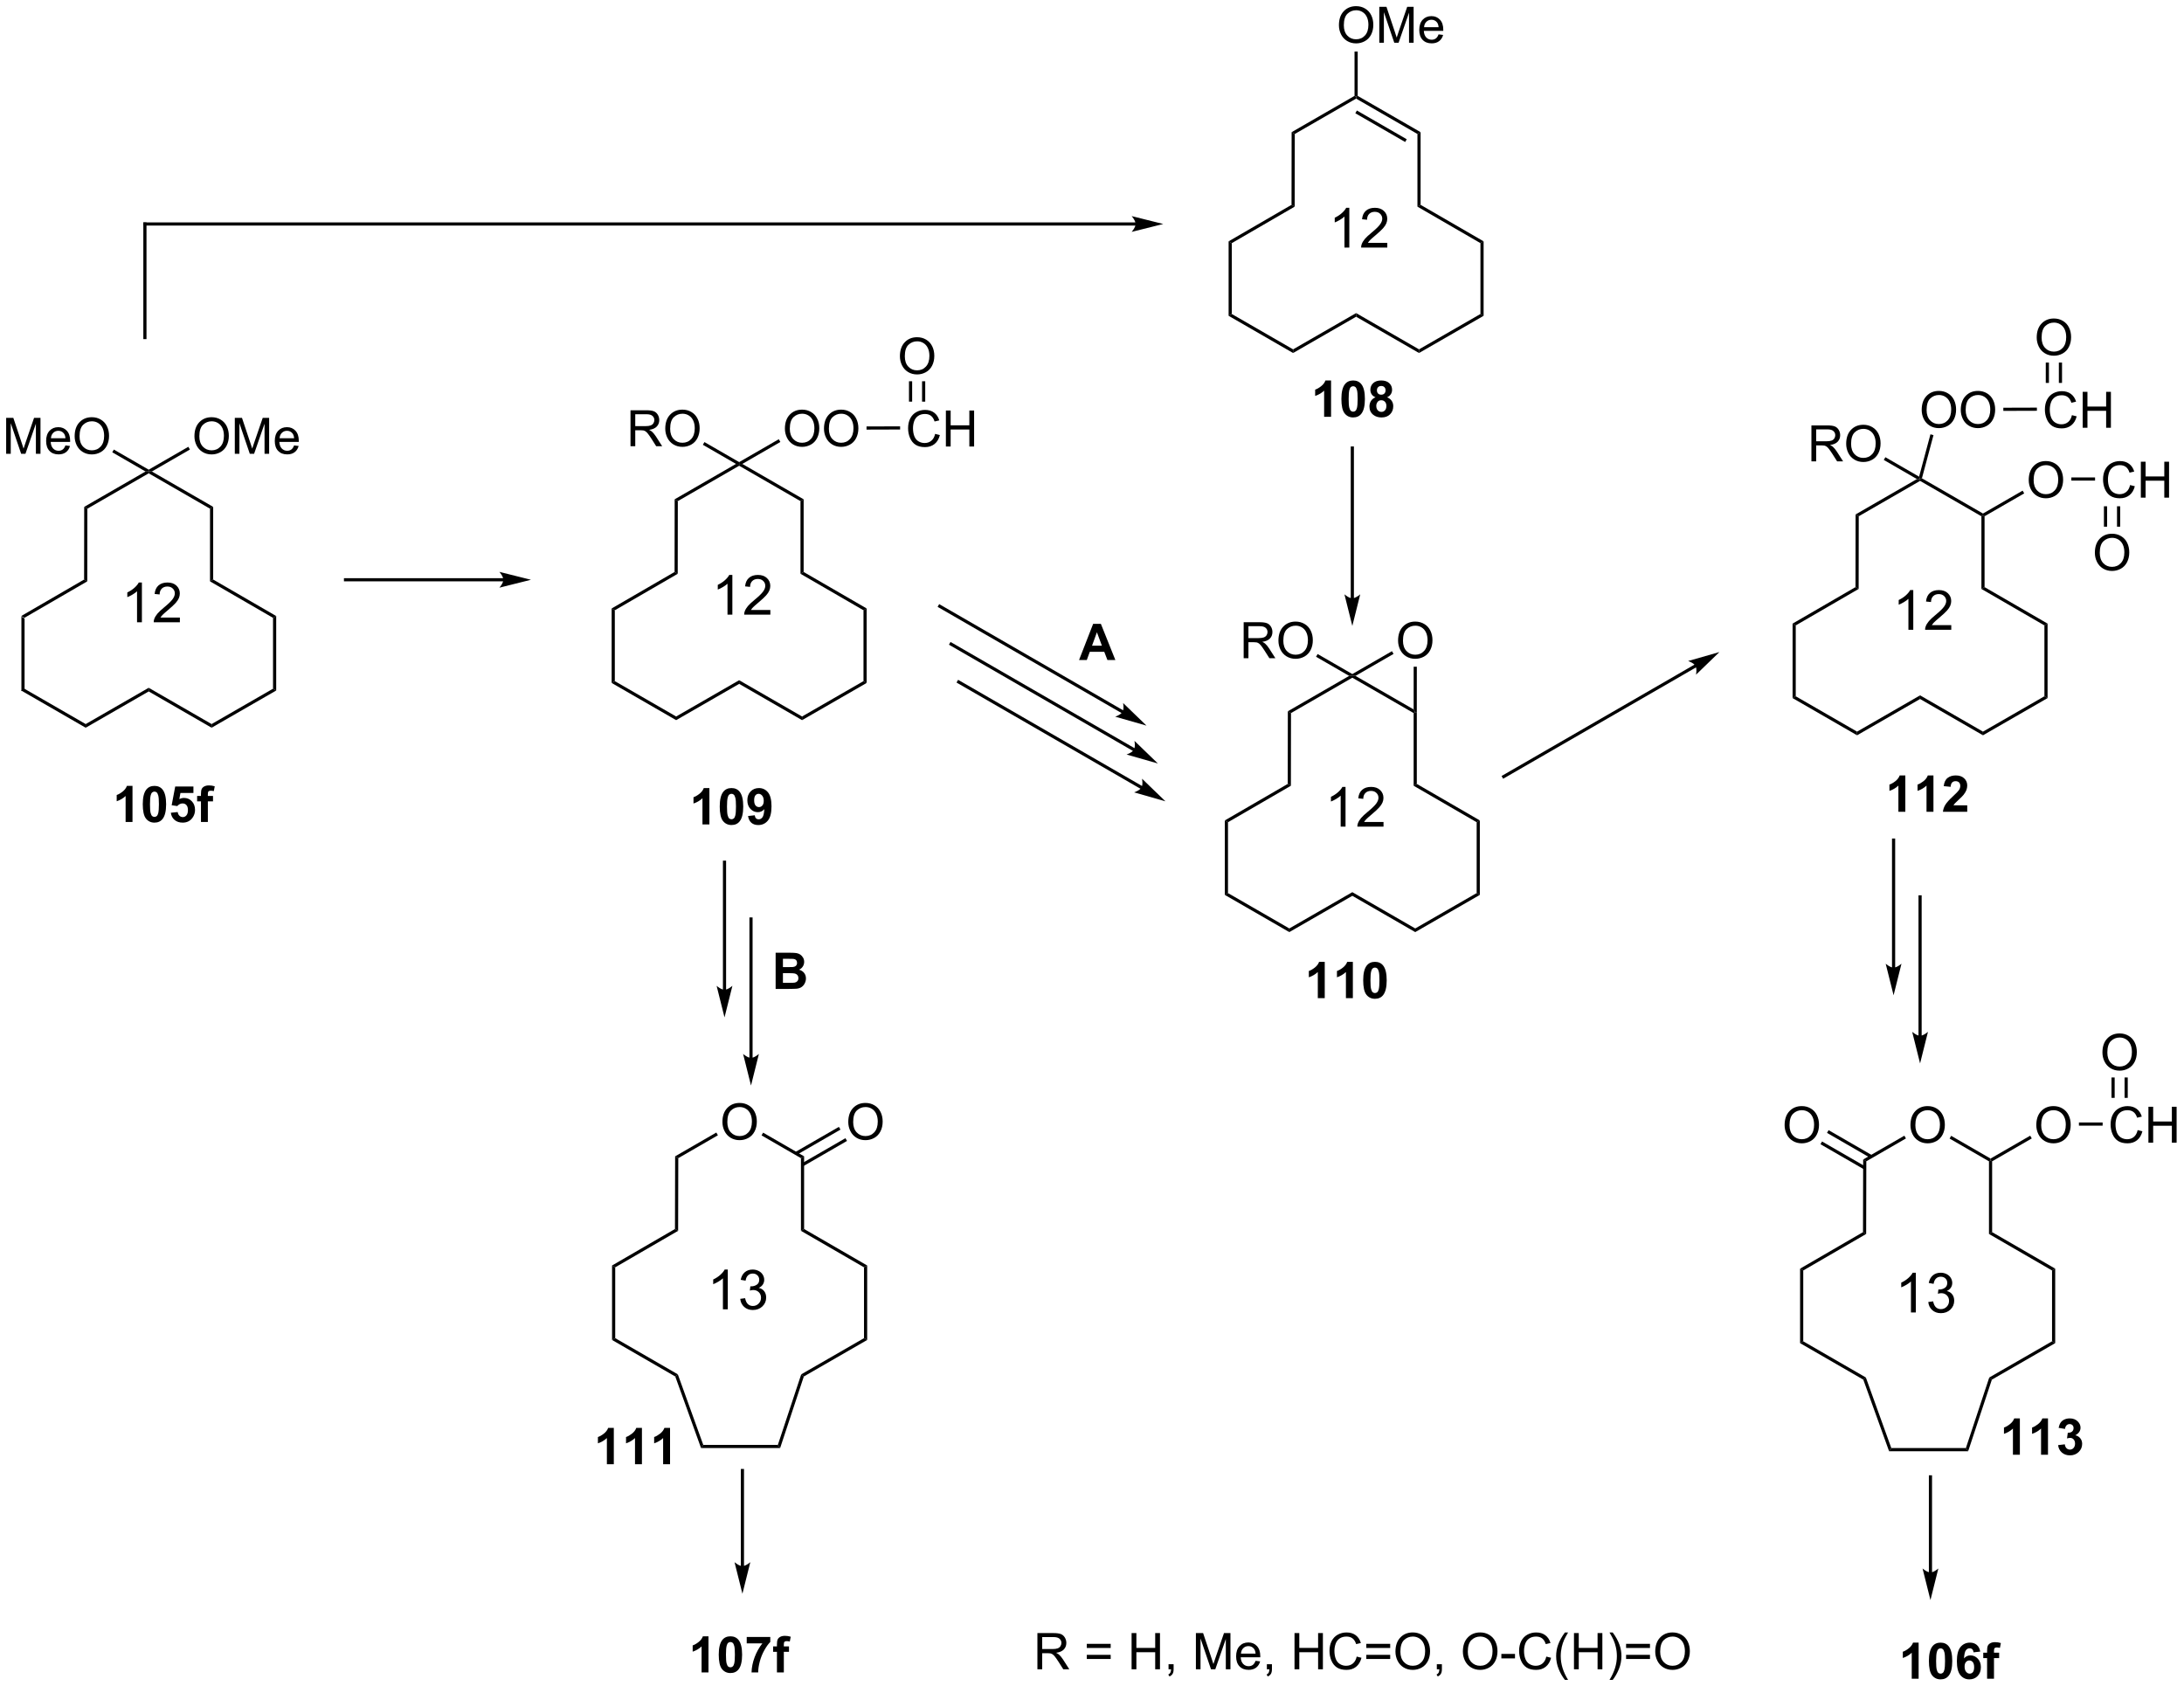 <?xml version="1.0" encoding="UTF-8"?>
<!DOCTYPE svg PUBLIC '-//W3C//DTD SVG 1.0//EN'
          'http://www.w3.org/TR/2001/REC-SVG-20010904/DTD/svg10.dtd'>
<svg stroke-dasharray="none" shape-rendering="auto" xmlns="http://www.w3.org/2000/svg" font-family="'Dialog'" text-rendering="auto" width="948" fill-opacity="1" color-interpolation="auto" color-rendering="auto" preserveAspectRatio="xMidYMid meet" font-size="12px" viewBox="0 0 948 732" fill="black" xmlns:xlink="http://www.w3.org/1999/xlink" stroke="black" image-rendering="auto" stroke-miterlimit="10" stroke-linecap="square" stroke-linejoin="miter" font-style="normal" stroke-width="1" height="732" stroke-dashoffset="0" font-weight="normal" stroke-opacity="1"
><!--Generated by the Batik Graphics2D SVG Generator--><defs id="genericDefs"
  /><g
  ><defs id="defs1"
    ><clipPath clipPathUnits="userSpaceOnUse" id="clipPath1"
      ><path d="M2.135 1.589 L357.424 1.589 L357.424 276.034 L2.135 276.034 L2.135 1.589 Z"
      /></clipPath
      ><clipPath clipPathUnits="userSpaceOnUse" id="clipPath2"
      ><path d="M89.409 129.556 L89.409 396.37 L434.818 396.37 L434.818 129.556 Z"
      /></clipPath
    ></defs
    ><g transform="scale(2.667,2.667) translate(-2.135,-1.589) matrix(1.029,0,0,1.029,-89.831,-131.673)"
    ><path d="M92.761 227.039 L93.261 227.327 L93.261 238.539 L92.761 238.827 Z" stroke="none" clip-path="url(#clipPath2)"
    /></g
    ><g transform="matrix(2.743,0,0,2.743,-245.242,-355.363)"
    ><path d="M92.761 238.827 L93.261 238.539 L102.966 244.136 L102.966 244.714 Z" stroke="none" clip-path="url(#clipPath2)"
    /></g
    ><g transform="matrix(2.743,0,0,2.743,-245.242,-355.363)"
    ><path d="M102.966 244.714 L102.966 244.136 L112.937 238.394 L112.937 238.972 Z" stroke="none" clip-path="url(#clipPath2)"
    /></g
    ><g transform="matrix(2.743,0,0,2.743,-245.242,-355.363)"
    ><path d="M93.261 227.327 L92.761 227.039 L102.716 221.264 L103.216 221.553 Z" stroke="none" clip-path="url(#clipPath2)"
    /></g
    ><g transform="matrix(2.743,0,0,2.743,-245.242,-355.363)"
    ><path d="M112.937 238.972 L112.937 238.394 L122.892 244.136 L122.891 244.714 Z" stroke="none" clip-path="url(#clipPath2)"
    /></g
    ><g transform="matrix(2.743,0,0,2.743,-245.242,-355.363)"
    ><path d="M122.891 244.714 L122.892 244.136 L132.613 238.538 L133.113 238.828 Z" stroke="none" clip-path="url(#clipPath2)"
    /></g
    ><g transform="matrix(2.743,0,0,2.743,-245.242,-355.363)"
    ><path d="M133.113 238.828 L132.613 238.538 L132.613 227.327 L133.113 227.039 Z" stroke="none" clip-path="url(#clipPath2)"
    /></g
    ><g transform="matrix(2.743,0,0,2.743,-245.242,-355.363)"
    ><path d="M133.113 227.039 L132.613 227.327 L122.641 221.553 L123.141 221.264 Z" stroke="none" clip-path="url(#clipPath2)"
    /></g
    ><g transform="matrix(2.743,0,0,2.743,-245.242,-355.363)"
    ><path d="M123.141 221.264 L122.641 221.553 L122.641 210.053 L123.141 209.764 Z" stroke="none" clip-path="url(#clipPath2)"
    /></g
    ><g transform="matrix(2.743,0,0,2.743,-245.242,-355.363)"
    ><path d="M123.141 209.764 L122.641 210.053 L112.937 204.455 L112.937 204.167 L113.437 204.167 Z" stroke="none" clip-path="url(#clipPath2)"
    /></g
    ><g transform="matrix(2.743,0,0,2.743,-245.242,-355.363)"
    ><path d="M112.436 204.167 L112.937 204.167 L112.937 204.455 L103.232 210.053 L102.732 209.764 Z" stroke="none" clip-path="url(#clipPath2)"
    /></g
    ><g transform="matrix(2.743,0,0,2.743,-245.242,-355.363)"
    ><path d="M103.216 221.553 L102.716 221.264 L102.732 209.764 L103.232 210.053 Z" stroke="none" clip-path="url(#clipPath2)"
    /></g
    ><g transform="matrix(2.743,0,0,2.743,-245.242,-355.363)"
    ><path d="M111.861 228.023 L111.092 228.023 L111.092 223.121 Q110.813 223.386 110.363 223.651 Q109.913 223.916 109.554 224.05 L109.554 223.306 Q110.197 223.001 110.679 222.571 Q111.163 222.138 111.365 221.734 L111.861 221.734 L111.861 228.023 ZM117.872 227.282 L117.872 228.023 L113.731 228.023 Q113.722 227.744 113.822 227.488 Q113.978 227.066 114.326 226.656 Q114.676 226.246 115.334 225.707 Q116.354 224.87 116.713 224.38 Q117.072 223.89 117.072 223.454 Q117.072 222.999 116.744 222.685 Q116.419 222.369 115.893 222.369 Q115.337 222.369 115.004 222.702 Q114.671 223.036 114.668 223.625 L113.876 223.546 Q113.959 222.66 114.488 222.198 Q115.018 221.734 115.91 221.734 Q116.813 221.734 117.337 222.235 Q117.864 222.734 117.864 223.471 Q117.864 223.847 117.71 224.212 Q117.556 224.574 117.197 224.975 Q116.841 225.377 116.012 226.078 Q115.32 226.659 115.124 226.867 Q114.927 227.075 114.799 227.282 L117.872 227.282 Z" stroke="none" clip-path="url(#clipPath2)"
    /></g
    ><g transform="matrix(2.743,0,0,2.743,-245.242,-355.363)"
    ><path d="M90.381 201.367 L90.381 195.676 L91.514 195.676 L92.863 199.705 Q93.049 200.267 93.134 200.546 Q93.23 200.236 93.437 199.636 L94.798 195.676 L95.813 195.676 L95.813 201.367 L95.086 201.367 L95.086 196.602 L93.432 201.367 L92.754 201.367 L91.108 196.522 L91.108 201.367 L90.381 201.367 ZM99.759 200.039 L100.481 200.127 Q100.311 200.761 99.847 201.111 Q99.387 201.46 98.67 201.46 Q97.764 201.46 97.234 200.904 Q96.706 200.345 96.706 199.34 Q96.706 198.3 97.241 197.726 Q97.777 197.151 98.631 197.151 Q99.457 197.151 99.979 197.715 Q100.505 198.277 100.505 199.297 Q100.505 199.359 100.502 199.483 L97.428 199.483 Q97.466 200.163 97.811 200.526 Q98.157 200.886 98.672 200.886 Q99.058 200.886 99.33 200.684 Q99.602 200.482 99.759 200.039 ZM97.466 198.908 L99.767 198.908 Q99.721 198.388 99.503 198.129 Q99.169 197.726 98.639 197.726 Q98.157 197.726 97.829 198.049 Q97.5 198.37 97.466 198.908 ZM101.22 198.595 Q101.22 197.177 101.981 196.377 Q102.742 195.575 103.945 195.575 Q104.732 195.575 105.363 195.953 Q105.998 196.328 106.329 197.001 Q106.663 197.674 106.663 198.528 Q106.663 199.395 106.313 200.078 Q105.964 200.761 105.322 201.113 Q104.683 201.465 103.94 201.465 Q103.138 201.465 102.504 201.077 Q101.872 200.686 101.546 200.016 Q101.22 199.343 101.22 198.595 ZM101.997 198.606 Q101.997 199.636 102.548 200.228 Q103.102 200.818 103.938 200.818 Q104.786 200.818 105.335 200.22 Q105.886 199.623 105.886 198.525 Q105.886 197.829 105.651 197.312 Q105.415 196.794 104.962 196.509 Q104.512 196.222 103.948 196.222 Q103.148 196.222 102.571 196.773 Q101.997 197.322 101.997 198.606 Z" stroke="none" clip-path="url(#clipPath2)"
    /></g
    ><g transform="matrix(2.743,0,0,2.743,-245.242,-355.363)"
    ><path d="M112.937 203.878 L112.937 204.167 L112.436 204.167 L107.171 201.127 L107.421 200.694 Z" stroke="none" clip-path="url(#clipPath2)"
    /></g
    ><g transform="matrix(2.743,0,0,2.743,-245.242,-355.363)"
    ><path d="M120.176 198.595 Q120.176 197.177 120.937 196.377 Q121.698 195.575 122.901 195.575 Q123.688 195.575 124.319 195.953 Q124.953 196.328 125.285 197.001 Q125.618 197.674 125.618 198.528 Q125.618 199.395 125.269 200.078 Q124.92 200.761 124.278 201.113 Q123.639 201.465 122.896 201.465 Q122.094 201.465 121.46 201.077 Q120.828 200.686 120.502 200.016 Q120.176 199.343 120.176 198.595 ZM120.953 198.606 Q120.953 199.636 121.504 200.228 Q122.058 200.818 122.893 200.818 Q123.742 200.818 124.291 200.22 Q124.842 199.623 124.842 198.525 Q124.842 197.829 124.607 197.312 Q124.371 196.794 123.918 196.509 Q123.468 196.222 122.904 196.222 Q122.104 196.222 121.527 196.773 Q120.953 197.322 120.953 198.606 ZM126.564 201.367 L126.564 195.676 L127.698 195.676 L129.046 199.705 Q129.232 200.267 129.318 200.546 Q129.414 200.236 129.621 199.636 L130.982 195.676 L131.996 195.676 L131.996 201.367 L131.269 201.367 L131.269 196.602 L129.615 201.367 L128.937 201.367 L127.291 196.522 L127.291 201.367 L126.564 201.367 ZM135.943 200.039 L136.665 200.127 Q136.494 200.761 136.031 201.111 Q135.57 201.46 134.853 201.46 Q133.948 201.46 133.417 200.904 Q132.889 200.345 132.889 199.34 Q132.889 198.3 133.425 197.726 Q133.96 197.151 134.815 197.151 Q135.64 197.151 136.163 197.715 Q136.688 198.277 136.688 199.297 Q136.688 199.359 136.685 199.483 L133.611 199.483 Q133.65 200.163 133.994 200.526 Q134.341 200.886 134.856 200.886 Q135.242 200.886 135.513 200.684 Q135.785 200.482 135.943 200.039 ZM133.65 198.908 L135.951 198.908 Q135.904 198.388 135.687 198.129 Q135.353 197.726 134.822 197.726 Q134.341 197.726 134.012 198.049 Q133.684 198.37 133.65 198.908 Z" stroke="none" clip-path="url(#clipPath2)"
    /></g
    ><g transform="matrix(2.743,0,0,2.743,-245.242,-355.363)"
    ><path d="M113.437 204.167 L112.937 204.167 L112.937 203.878 L119.209 200.257 L119.459 200.69 Z" stroke="none" clip-path="url(#clipPath2)"
    /></g
    ><g transform="matrix(2.743,0,0,2.743,-245.242,-355.363)"
    ><path d="M169.056 221.051 L144.083 221.051 L143.833 221.051 L143.833 221.551 L144.083 221.551 L169.056 221.551 L169.306 221.551 L169.306 221.051 L169.056 221.051 ZM173.431 221.301 L168.431 220.051 C168.431 220.051 169.056 220.754 169.056 221.301 C169.056 221.848 168.431 222.551 168.431 222.551 Z" stroke="none" clip-path="url(#clipPath2)"
    /></g
    ><g transform="matrix(2.743,0,0,2.743,-245.242,-355.363)"
    ><path d="M186.198 225.841 L186.698 226.129 L186.698 237.341 L186.198 237.63 Z" stroke="none" clip-path="url(#clipPath2)"
    /></g
    ><g transform="matrix(2.743,0,0,2.743,-245.242,-355.363)"
    ><path d="M186.198 237.63 L186.698 237.341 L196.403 242.939 L196.403 243.516 Z" stroke="none" clip-path="url(#clipPath2)"
    /></g
    ><g transform="matrix(2.743,0,0,2.743,-245.242,-355.363)"
    ><path d="M196.403 243.516 L196.403 242.939 L206.374 237.197 L206.374 237.774 Z" stroke="none" clip-path="url(#clipPath2)"
    /></g
    ><g transform="matrix(2.743,0,0,2.743,-245.242,-355.363)"
    ><path d="M186.698 226.129 L186.198 225.841 L196.154 220.067 L196.653 220.355 Z" stroke="none" clip-path="url(#clipPath2)"
    /></g
    ><g transform="matrix(2.743,0,0,2.743,-245.242,-355.363)"
    ><path d="M206.374 237.774 L206.374 237.197 L216.329 242.939 L216.329 243.516 Z" stroke="none" clip-path="url(#clipPath2)"
    /></g
    ><g transform="matrix(2.743,0,0,2.743,-245.242,-355.363)"
    ><path d="M216.329 243.516 L216.329 242.939 L226.05 237.341 L226.55 237.63 Z" stroke="none" clip-path="url(#clipPath2)"
    /></g
    ><g transform="matrix(2.743,0,0,2.743,-245.242,-355.363)"
    ><path d="M226.55 237.63 L226.05 237.341 L226.05 226.129 L226.55 225.841 Z" stroke="none" clip-path="url(#clipPath2)"
    /></g
    ><g transform="matrix(2.743,0,0,2.743,-245.242,-355.363)"
    ><path d="M226.55 225.841 L226.05 226.129 L216.079 220.355 L216.579 220.067 Z" stroke="none" clip-path="url(#clipPath2)"
    /></g
    ><g transform="matrix(2.743,0,0,2.743,-245.242,-355.363)"
    ><path d="M216.579 220.067 L216.079 220.355 L216.079 208.855 L216.579 208.566 Z" stroke="none" clip-path="url(#clipPath2)"
    /></g
    ><g transform="matrix(2.743,0,0,2.743,-245.242,-355.363)"
    ><path d="M216.579 208.566 L216.079 208.855 L206.374 203.257 L206.374 202.969 L206.874 202.969 Z" stroke="none" clip-path="url(#clipPath2)"
    /></g
    ><g transform="matrix(2.743,0,0,2.743,-245.242,-355.363)"
    ><path d="M205.874 202.969 L206.374 202.969 L206.374 203.257 L196.669 208.855 L196.17 208.566 Z" stroke="none" clip-path="url(#clipPath2)"
    /></g
    ><g transform="matrix(2.743,0,0,2.743,-245.242,-355.363)"
    ><path d="M196.653 220.355 L196.154 220.067 L196.17 208.566 L196.669 208.855 Z" stroke="none" clip-path="url(#clipPath2)"
    /></g
    ><g transform="matrix(2.743,0,0,2.743,-245.242,-355.363)"
    ><path d="M205.298 226.825 L204.529 226.825 L204.529 221.923 Q204.25 222.188 203.8 222.453 Q203.35 222.718 202.991 222.852 L202.991 222.108 Q203.635 221.804 204.116 221.374 Q204.601 220.941 204.803 220.536 L205.298 220.536 L205.298 226.825 ZM211.31 226.085 L211.31 226.825 L207.168 226.825 Q207.16 226.546 207.259 226.29 Q207.416 225.868 207.763 225.458 Q208.114 225.048 208.772 224.51 Q209.792 223.672 210.15 223.182 Q210.509 222.692 210.509 222.256 Q210.509 221.801 210.182 221.488 Q209.857 221.171 209.33 221.171 Q208.775 221.171 208.441 221.505 Q208.108 221.838 208.105 222.427 L207.314 222.348 Q207.396 221.462 207.926 221 Q208.456 220.536 209.347 220.536 Q210.25 220.536 210.774 221.037 Q211.301 221.536 211.301 222.274 Q211.301 222.65 211.147 223.014 Q210.994 223.376 210.635 223.778 Q210.279 224.179 209.45 224.88 Q208.758 225.461 208.561 225.669 Q208.364 225.877 208.236 226.085 L211.31 226.085 Z" stroke="none" clip-path="url(#clipPath2)"
    /></g
    ><g transform="matrix(2.743,0,0,2.743,-245.242,-355.363)"
    ><path d="M189.18 200.169 L189.18 194.478 L191.703 194.478 Q192.464 194.478 192.86 194.631 Q193.256 194.784 193.492 195.172 Q193.73 195.56 193.73 196.031 Q193.73 196.636 193.336 197.053 Q192.945 197.467 192.125 197.578 Q192.425 197.723 192.581 197.863 Q192.909 198.166 193.204 198.619 L194.195 200.169 L193.248 200.169 L192.495 198.984 Q192.164 198.471 191.949 198.2 Q191.737 197.928 191.569 197.819 Q191.4 197.71 191.225 197.669 Q191.098 197.641 190.805 197.641 L189.933 197.641 L189.933 200.169 L189.18 200.169 ZM189.933 196.988 L191.551 196.988 Q192.068 196.988 192.358 196.882 Q192.65 196.776 192.8 196.541 Q192.953 196.305 192.953 196.031 Q192.953 195.627 192.658 195.368 Q192.366 195.107 191.734 195.107 L189.933 195.107 L189.933 196.988 ZM194.681 197.397 Q194.681 195.979 195.441 195.179 Q196.202 194.377 197.406 194.377 Q198.192 194.377 198.824 194.755 Q199.458 195.13 199.789 195.803 Q200.123 196.476 200.123 197.33 Q200.123 198.197 199.774 198.88 Q199.424 199.563 198.782 199.915 Q198.143 200.267 197.4 200.267 Q196.598 200.267 195.964 199.879 Q195.333 199.488 195.007 198.818 Q194.681 198.145 194.681 197.397 ZM195.457 197.408 Q195.457 198.438 196.008 199.03 Q196.562 199.62 197.398 199.62 Q198.247 199.62 198.795 199.023 Q199.347 198.425 199.347 197.327 Q199.347 196.631 199.111 196.114 Q198.876 195.596 198.423 195.311 Q197.972 195.024 197.408 195.024 Q196.609 195.024 196.031 195.575 Q195.457 196.124 195.457 197.408 Z" stroke="none" clip-path="url(#clipPath2)"
    /></g
    ><g transform="matrix(2.743,0,0,2.743,-245.242,-355.363)"
    ><path d="M206.374 202.68 L206.374 202.969 L205.874 202.969 L200.632 199.942 L200.882 199.51 Z" stroke="none" clip-path="url(#clipPath2)"
    /></g
    ><g transform="matrix(2.743,0,0,2.743,-245.242,-355.363)"
    ><path d="M213.614 197.397 Q213.614 195.979 214.375 195.179 Q215.135 194.377 216.339 194.377 Q217.125 194.377 217.757 194.755 Q218.391 195.13 218.722 195.803 Q219.056 196.476 219.056 197.33 Q219.056 198.197 218.707 198.88 Q218.357 199.563 217.715 199.915 Q217.076 200.267 216.334 200.267 Q215.531 200.267 214.897 199.879 Q214.266 199.488 213.94 198.818 Q213.614 198.145 213.614 197.397 ZM214.39 197.408 Q214.39 198.438 214.941 199.03 Q215.495 199.62 216.331 199.62 Q217.18 199.62 217.728 199.023 Q218.28 198.425 218.28 197.327 Q218.28 196.631 218.044 196.114 Q217.809 195.596 217.356 195.311 Q216.905 195.024 216.341 195.024 Q215.542 195.024 214.965 195.575 Q214.39 196.124 214.39 197.408 ZM219.798 197.397 Q219.798 195.979 220.558 195.179 Q221.319 194.377 222.523 194.377 Q223.309 194.377 223.941 194.755 Q224.575 195.13 224.906 195.803 Q225.24 196.476 225.24 197.33 Q225.24 198.197 224.89 198.88 Q224.541 199.563 223.899 199.915 Q223.26 200.267 222.517 200.267 Q221.715 200.267 221.081 199.879 Q220.45 199.488 220.124 198.818 Q219.798 198.145 219.798 197.397 ZM220.574 197.408 Q220.574 198.438 221.125 199.03 Q221.679 199.62 222.515 199.62 Q223.364 199.62 223.912 199.023 Q224.463 198.425 224.463 197.327 Q224.463 196.631 224.228 196.114 Q223.992 195.596 223.54 195.311 Q223.089 195.024 222.525 195.024 Q221.725 195.024 221.148 195.575 Q220.574 196.124 220.574 197.408 Z" stroke="none" clip-path="url(#clipPath2)"
    /></g
    ><g transform="matrix(2.743,0,0,2.743,-245.242,-355.363)"
    ><path d="M206.874 202.969 L206.374 202.969 L206.374 202.68 L212.646 199.059 L212.896 199.492 Z" stroke="none" clip-path="url(#clipPath2)"
    /></g
    ><g transform="matrix(2.743,0,0,2.743,-245.242,-355.363)"
    ><path d="M237.385 198.214 L238.138 198.403 Q237.903 199.332 237.287 199.821 Q236.671 200.307 235.783 200.307 Q234.862 200.307 234.285 199.932 Q233.71 199.557 233.408 198.848 Q233.107 198.136 233.107 197.321 Q233.107 196.43 233.446 195.771 Q233.788 195.108 234.414 194.764 Q235.041 194.42 235.794 194.42 Q236.648 194.42 237.23 194.855 Q237.812 195.289 238.043 196.078 L237.3 196.252 Q237.103 195.631 236.725 195.349 Q236.35 195.064 235.778 195.064 Q235.124 195.064 234.681 195.38 Q234.241 195.693 234.062 196.223 Q233.884 196.754 233.884 197.315 Q233.884 198.043 234.096 198.584 Q234.308 199.125 234.753 199.394 Q235.201 199.66 235.721 199.66 Q236.353 199.66 236.79 199.295 Q237.23 198.93 237.385 198.214 ZM239.089 200.209 L239.089 194.518 L239.843 194.518 L239.843 196.855 L242.8 196.855 L242.8 194.518 L243.554 194.518 L243.554 200.209 L242.8 200.209 L242.8 197.525 L239.843 197.525 L239.843 200.209 L239.089 200.209 Z" stroke="none" clip-path="url(#clipPath2)"
    /></g
    ><g transform="matrix(2.743,0,0,2.743,-245.242,-355.363)"
    ><path d="M226.532 197.538 L226.531 197.038 L231.844 197.021 L231.845 197.521 Z" stroke="none" clip-path="url(#clipPath2)"
    /></g
    ><g transform="matrix(2.743,0,0,2.743,-245.242,-355.363)"
    ><path d="M231.814 185.937 Q231.814 184.519 232.575 183.719 Q233.335 182.917 234.539 182.917 Q235.326 182.917 235.957 183.295 Q236.591 183.67 236.922 184.343 Q237.256 185.016 237.256 185.87 Q237.256 186.737 236.907 187.42 Q236.557 188.103 235.916 188.455 Q235.276 188.807 234.534 188.807 Q233.731 188.807 233.097 188.419 Q232.466 188.028 232.14 187.358 Q231.814 186.685 231.814 185.937 ZM232.59 185.947 Q232.59 186.977 233.141 187.57 Q233.695 188.16 234.531 188.16 Q235.38 188.16 235.929 187.562 Q236.48 186.965 236.48 185.867 Q236.48 185.171 236.244 184.654 Q236.009 184.136 235.556 183.851 Q235.106 183.564 234.541 183.564 Q233.742 183.564 233.165 184.115 Q232.59 184.664 232.59 185.947 Z" stroke="none" clip-path="url(#clipPath2)"
    /></g
    ><g transform="matrix(2.743,0,0,2.743,-245.242,-355.363)"
    ><path d="M235.819 193.112 L235.319 193.112 L235.319 189.887 L235.819 189.887 ZM233.749 193.112 L233.749 189.887 L233.249 189.887 L233.249 193.112 Z" stroke="none" clip-path="url(#clipPath2)"
    /></g
    ><g transform="matrix(2.743,0,0,2.743,-245.242,-355.363)"
    ><path d="M267.171 241.978 L238.244 225.277 L238.027 225.152 L237.778 225.585 L237.994 225.71 L266.921 242.411 L267.138 242.536 L267.388 242.103 L267.171 241.978 ZM270.835 244.382 L267.13 240.8 C267.13 240.8 267.32 241.721 267.046 242.195 C266.773 242.668 265.88 242.965 265.88 242.965 Z" stroke="none" clip-path="url(#clipPath2)"
    /></g
    ><g transform="matrix(2.743,0,0,2.743,-245.242,-355.363)"
    ><path d="M268.968 247.968 L240.041 231.267 L239.824 231.142 L239.575 231.575 L239.791 231.7 L268.718 248.401 L268.935 248.526 L269.185 248.093 L268.968 247.968 ZM272.632 250.372 L268.927 246.789 C268.927 246.789 269.116 247.711 268.843 248.184 C268.57 248.658 267.677 248.954 267.677 248.954 Z" stroke="none" clip-path="url(#clipPath2)"
    /></g
    ><g transform="matrix(2.743,0,0,2.743,-245.242,-355.363)"
    ><path d="M270.166 253.957 L241.239 237.256 L241.022 237.131 L240.772 237.565 L240.989 237.69 L269.916 254.391 L270.133 254.516 L270.382 254.082 L270.166 253.957 ZM273.83 256.361 L270.125 252.779 C270.125 252.779 270.314 253.7 270.041 254.174 C269.767 254.648 268.875 254.944 268.875 254.944 Z" stroke="none" clip-path="url(#clipPath2)"
    /></g
    ><g transform="matrix(2.743,0,0,2.743,-245.242,-355.363)"
    ><path d="M283.23 259.383 L283.73 259.671 L283.73 270.882 L283.23 271.171 Z" stroke="none" clip-path="url(#clipPath2)"
    /></g
    ><g transform="matrix(2.743,0,0,2.743,-245.242,-355.363)"
    ><path d="M283.23 271.171 L283.73 270.882 L293.435 276.48 L293.435 277.057 Z" stroke="none" clip-path="url(#clipPath2)"
    /></g
    ><g transform="matrix(2.743,0,0,2.743,-245.242,-355.363)"
    ><path d="M293.435 277.057 L293.435 276.48 L303.406 270.738 L303.406 271.315 Z" stroke="none" clip-path="url(#clipPath2)"
    /></g
    ><g transform="matrix(2.743,0,0,2.743,-245.242,-355.363)"
    ><path d="M283.73 259.671 L283.23 259.383 L293.185 253.608 L293.684 253.897 Z" stroke="none" clip-path="url(#clipPath2)"
    /></g
    ><g transform="matrix(2.743,0,0,2.743,-245.242,-355.363)"
    ><path d="M303.406 271.315 L303.406 270.738 L313.36 276.48 L313.36 277.057 Z" stroke="none" clip-path="url(#clipPath2)"
    /></g
    ><g transform="matrix(2.743,0,0,2.743,-245.242,-355.363)"
    ><path d="M313.36 277.057 L313.36 276.48 L323.081 270.882 L323.581 271.171 Z" stroke="none" clip-path="url(#clipPath2)"
    /></g
    ><g transform="matrix(2.743,0,0,2.743,-245.242,-355.363)"
    ><path d="M323.581 271.171 L323.081 270.882 L323.081 259.671 L323.581 259.383 Z" stroke="none" clip-path="url(#clipPath2)"
    /></g
    ><g transform="matrix(2.743,0,0,2.743,-245.242,-355.363)"
    ><path d="M323.581 259.383 L323.081 259.671 L313.11 253.897 L313.61 253.608 Z" stroke="none" clip-path="url(#clipPath2)"
    /></g
    ><g transform="matrix(2.743,0,0,2.743,-245.242,-355.363)"
    ><path d="M313.61 253.608 L313.11 253.897 L313.11 242.397 L313.36 242.252 L313.61 242.252 Z" stroke="none" clip-path="url(#clipPath2)"
    /></g
    ><g transform="matrix(2.743,0,0,2.743,-245.242,-355.363)"
    ><path d="M313.111 241.82 L313.36 242.252 L313.11 242.397 L303.406 236.799 L303.406 236.511 L303.906 236.511 Z" stroke="none" clip-path="url(#clipPath2)"
    /></g
    ><g transform="matrix(2.743,0,0,2.743,-245.242,-355.363)"
    ><path d="M302.905 236.511 L303.406 236.511 L303.406 236.799 L293.701 242.397 L293.201 242.108 Z" stroke="none" clip-path="url(#clipPath2)"
    /></g
    ><g transform="matrix(2.743,0,0,2.743,-245.242,-355.363)"
    ><path d="M293.684 253.897 L293.185 253.608 L293.201 242.108 L293.701 242.397 Z" stroke="none" clip-path="url(#clipPath2)"
    /></g
    ><g transform="matrix(2.743,0,0,2.743,-245.242,-355.363)"
    ><path d="M302.33 260.367 L301.561 260.367 L301.561 255.465 Q301.281 255.73 300.831 255.995 Q300.381 256.26 300.022 256.394 L300.022 255.65 Q300.666 255.345 301.148 254.915 Q301.632 254.482 301.834 254.078 L302.33 254.078 L302.33 260.367 ZM308.341 259.626 L308.341 260.367 L304.2 260.367 Q304.191 260.088 304.291 259.831 Q304.447 259.41 304.795 259 Q305.145 258.59 305.803 258.051 Q306.823 257.214 307.182 256.724 Q307.541 256.234 307.541 255.798 Q307.541 255.343 307.213 255.029 Q306.888 254.713 306.361 254.713 Q305.806 254.713 305.473 255.046 Q305.139 255.38 305.137 255.969 L304.345 255.889 Q304.427 255.004 304.957 254.542 Q305.487 254.078 306.378 254.078 Q307.281 254.078 307.805 254.579 Q308.332 255.078 308.332 255.815 Q308.332 256.191 308.179 256.556 Q308.025 256.918 307.666 257.319 Q307.31 257.721 306.481 258.421 Q305.789 259.003 305.592 259.211 Q305.396 259.418 305.268 259.626 L308.341 259.626 Z" stroke="none" clip-path="url(#clipPath2)"
    /></g
    ><g transform="matrix(2.743,0,0,2.743,-245.242,-355.363)"
    ><path d="M286.211 233.711 L286.211 228.02 L288.735 228.02 Q289.495 228.02 289.891 228.173 Q290.287 228.325 290.523 228.713 Q290.761 229.102 290.761 229.573 Q290.761 230.178 290.368 230.595 Q289.977 231.009 289.156 231.12 Q289.457 231.265 289.612 231.405 Q289.94 231.708 290.236 232.161 L291.227 233.711 L290.279 233.711 L289.526 232.525 Q289.195 232.013 288.98 231.741 Q288.768 231.47 288.6 231.361 Q288.432 231.252 288.256 231.211 Q288.129 231.182 287.837 231.182 L286.964 231.182 L286.964 233.711 L286.211 233.711 ZM286.964 230.53 L288.582 230.53 Q289.099 230.53 289.389 230.424 Q289.682 230.318 289.832 230.082 Q289.985 229.847 289.985 229.573 Q289.985 229.169 289.69 228.91 Q289.397 228.649 288.766 228.649 L286.964 228.649 L286.964 230.53 ZM291.712 230.939 Q291.712 229.521 292.473 228.721 Q293.234 227.919 294.437 227.919 Q295.224 227.919 295.855 228.297 Q296.489 228.672 296.82 229.345 Q297.154 230.018 297.154 230.872 Q297.154 231.739 296.805 232.422 Q296.456 233.105 295.814 233.457 Q295.175 233.809 294.432 233.809 Q293.63 233.809 292.995 233.421 Q292.364 233.03 292.038 232.36 Q291.712 231.687 291.712 230.939 ZM292.488 230.949 Q292.488 231.979 293.04 232.572 Q293.593 233.162 294.429 233.162 Q295.278 233.162 295.827 232.564 Q296.378 231.966 296.378 230.869 Q296.378 230.173 296.142 229.655 Q295.907 229.138 295.454 228.853 Q295.004 228.566 294.44 228.566 Q293.64 228.566 293.063 229.117 Q292.488 229.666 292.488 230.949 Z" stroke="none" clip-path="url(#clipPath2)"
    /></g
    ><g transform="matrix(2.743,0,0,2.743,-245.242,-355.363)"
    ><path d="M303.406 236.222 L303.406 236.511 L302.905 236.511 L297.664 233.484 L297.914 233.051 Z" stroke="none" clip-path="url(#clipPath2)"
    /></g
    ><g transform="matrix(2.743,0,0,2.743,-245.242,-355.363)"
    ><path d="M310.645 230.939 Q310.645 229.521 311.406 228.721 Q312.167 227.919 313.37 227.919 Q314.157 227.919 314.788 228.297 Q315.422 228.672 315.753 229.345 Q316.087 230.018 316.087 230.872 Q316.087 231.739 315.738 232.422 Q315.389 233.105 314.747 233.457 Q314.108 233.809 313.365 233.809 Q312.563 233.809 311.929 233.421 Q311.297 233.03 310.971 232.36 Q310.645 231.687 310.645 230.939 ZM311.421 230.949 Q311.421 231.979 311.973 232.572 Q312.526 233.162 313.362 233.162 Q314.211 233.162 314.76 232.564 Q315.311 231.966 315.311 230.869 Q315.311 230.173 315.075 229.655 Q314.84 229.138 314.387 228.853 Q313.937 228.566 313.373 228.566 Q312.573 228.566 311.996 229.117 Q311.421 229.666 311.421 230.949 Z" stroke="none" clip-path="url(#clipPath2)"
    /></g
    ><g transform="matrix(2.743,0,0,2.743,-245.242,-355.363)"
    ><path d="M303.906 236.511 L303.406 236.511 L303.406 236.222 L309.678 232.601 L309.928 233.034 Z" stroke="none" clip-path="url(#clipPath2)"
    /></g
    ><g transform="matrix(2.743,0,0,2.743,-245.242,-355.363)"
    ><path d="M313.61 242.252 L313.36 242.252 L313.111 241.82 L313.113 235.062 L313.613 235.062 Z" stroke="none" clip-path="url(#clipPath2)"
    /></g
    ><g transform="matrix(2.743,0,0,2.743,-245.242,-355.363)"
    ><path d="M357.583 234.711 L327.239 252.23 L327.022 252.355 L327.272 252.788 L327.489 252.663 L357.833 235.144 L358.049 235.019 L357.8 234.586 L357.583 234.711 ZM361.497 232.74 L356.541 234.158 C356.541 234.158 357.434 234.454 357.708 234.928 C357.981 235.401 357.791 236.323 357.791 236.323 Z" stroke="none" clip-path="url(#clipPath2)"
    /></g
    ><g transform="matrix(2.743,0,0,2.743,-245.242,-355.363)"
    ><path d="M373.074 228.237 L373.574 228.525 L373.574 239.737 L373.074 240.025 Z" stroke="none" clip-path="url(#clipPath2)"
    /></g
    ><g transform="matrix(2.743,0,0,2.743,-245.242,-355.363)"
    ><path d="M373.074 240.025 L373.574 239.737 L383.278 245.334 L383.278 245.911 Z" stroke="none" clip-path="url(#clipPath2)"
    /></g
    ><g transform="matrix(2.743,0,0,2.743,-245.242,-355.363)"
    ><path d="M383.278 245.911 L383.278 245.334 L393.249 239.592 L393.249 240.169 Z" stroke="none" clip-path="url(#clipPath2)"
    /></g
    ><g transform="matrix(2.743,0,0,2.743,-245.242,-355.363)"
    ><path d="M373.574 228.525 L373.074 228.237 L383.029 222.463 L383.528 222.751 Z" stroke="none" clip-path="url(#clipPath2)"
    /></g
    ><g transform="matrix(2.743,0,0,2.743,-245.242,-355.363)"
    ><path d="M393.249 240.169 L393.249 239.592 L403.204 245.334 L403.204 245.911 Z" stroke="none" clip-path="url(#clipPath2)"
    /></g
    ><g transform="matrix(2.743,0,0,2.743,-245.242,-355.363)"
    ><path d="M403.204 245.911 L403.204 245.334 L412.925 239.737 L413.425 240.025 Z" stroke="none" clip-path="url(#clipPath2)"
    /></g
    ><g transform="matrix(2.743,0,0,2.743,-245.242,-355.363)"
    ><path d="M413.425 240.025 L412.925 239.737 L412.925 228.525 L413.425 228.237 Z" stroke="none" clip-path="url(#clipPath2)"
    /></g
    ><g transform="matrix(2.743,0,0,2.743,-245.242,-355.363)"
    ><path d="M413.425 228.237 L412.925 228.525 L402.954 222.751 L403.454 222.463 Z" stroke="none" clip-path="url(#clipPath2)"
    /></g
    ><g transform="matrix(2.743,0,0,2.743,-245.242,-355.363)"
    ><path d="M403.454 222.463 L402.954 222.751 L402.954 211.251 L403.204 211.107 L403.454 211.251 Z" stroke="none" clip-path="url(#clipPath2)"
    /></g
    ><g transform="matrix(2.743,0,0,2.743,-245.242,-355.363)"
    ><path d="M403.204 210.818 L403.204 211.107 L402.954 211.251 L393.249 205.653 L393.249 205.365 L393.541 205.244 Z" stroke="none" clip-path="url(#clipPath2)"
    /></g
    ><g transform="matrix(2.743,0,0,2.743,-245.242,-355.363)"
    ><path d="M392.749 205.365 L393.249 205.365 L393.249 205.653 L383.544 211.251 L383.045 210.962 Z" stroke="none" clip-path="url(#clipPath2)"
    /></g
    ><g transform="matrix(2.743,0,0,2.743,-245.242,-355.363)"
    ><path d="M383.528 222.751 L383.029 222.463 L383.045 210.962 L383.544 211.251 Z" stroke="none" clip-path="url(#clipPath2)"
    /></g
    ><g transform="matrix(2.743,0,0,2.743,-245.242,-355.363)"
    ><path d="M392.173 229.221 L391.404 229.221 L391.404 224.319 Q391.125 224.584 390.675 224.849 Q390.225 225.114 389.866 225.248 L389.866 224.504 Q390.51 224.199 390.991 223.769 Q391.476 223.336 391.678 222.932 L392.173 222.932 L392.173 229.221 ZM398.185 228.48 L398.185 229.221 L394.043 229.221 Q394.035 228.942 394.135 228.685 Q394.291 228.264 394.639 227.854 Q394.989 227.444 395.647 226.905 Q396.667 226.068 397.026 225.578 Q397.384 225.088 397.384 224.652 Q397.384 224.197 397.057 223.883 Q396.732 223.567 396.205 223.567 Q395.65 223.567 395.317 223.9 Q394.983 224.234 394.98 224.823 L394.189 224.744 Q394.271 223.858 394.801 223.396 Q395.331 222.932 396.222 222.932 Q397.125 222.932 397.649 223.433 Q398.176 223.932 398.176 224.669 Q398.176 225.045 398.022 225.41 Q397.869 225.772 397.51 226.173 Q397.154 226.575 396.325 227.276 Q395.633 227.857 395.436 228.065 Q395.24 228.273 395.111 228.48 L398.185 228.48 Z" stroke="none" clip-path="url(#clipPath2)"
    /></g
    ><g transform="matrix(2.743,0,0,2.743,-245.242,-355.363)"
    ><path d="M376.055 202.565 L376.055 196.874 L378.578 196.874 Q379.339 196.874 379.735 197.027 Q380.131 197.179 380.367 197.567 Q380.605 197.956 380.605 198.427 Q380.605 199.032 380.211 199.449 Q379.821 199.863 379 199.974 Q379.3 200.119 379.456 200.259 Q379.784 200.562 380.079 201.015 L381.07 202.565 L380.123 202.565 L379.37 201.379 Q379.039 200.867 378.824 200.595 Q378.612 200.324 378.444 200.215 Q378.276 200.106 378.1 200.065 Q377.973 200.036 377.68 200.036 L376.808 200.036 L376.808 202.565 L376.055 202.565 ZM376.808 199.384 L378.426 199.384 Q378.943 199.384 379.233 199.278 Q379.526 199.172 379.676 198.936 Q379.828 198.701 379.828 198.427 Q379.828 198.023 379.533 197.764 Q379.241 197.503 378.609 197.503 L376.808 197.503 L376.808 199.384 ZM381.556 199.793 Q381.556 198.375 382.317 197.575 Q383.077 196.773 384.281 196.773 Q385.067 196.773 385.699 197.151 Q386.333 197.526 386.664 198.199 Q386.998 198.872 386.998 199.726 Q386.998 200.593 386.649 201.276 Q386.299 201.959 385.658 202.311 Q385.018 202.663 384.276 202.663 Q383.473 202.663 382.839 202.275 Q382.208 201.884 381.882 201.214 Q381.556 200.541 381.556 199.793 ZM382.332 199.803 Q382.332 200.833 382.883 201.426 Q383.437 202.016 384.273 202.016 Q385.122 202.016 385.671 201.418 Q386.222 200.821 386.222 199.723 Q386.222 199.027 385.986 198.51 Q385.751 197.992 385.298 197.707 Q384.848 197.42 384.283 197.42 Q383.484 197.42 382.907 197.971 Q382.332 198.52 382.332 199.803 Z" stroke="none" clip-path="url(#clipPath2)"
    /></g
    ><g transform="matrix(2.743,0,0,2.743,-245.242,-355.363)"
    ><path d="M393.092 204.985 L393.249 205.365 L392.749 205.365 L387.507 202.338 L387.757 201.905 Z" stroke="none" clip-path="url(#clipPath2)"
    /></g
    ><g transform="matrix(2.743,0,0,2.743,-245.242,-355.363)"
    ><path d="M410.443 205.535 Q410.443 204.117 411.204 203.317 Q411.965 202.515 413.168 202.515 Q413.955 202.515 414.587 202.893 Q415.221 203.268 415.552 203.941 Q415.886 204.614 415.886 205.468 Q415.886 206.335 415.536 207.018 Q415.187 207.701 414.545 208.053 Q413.906 208.405 413.163 208.405 Q412.361 208.405 411.727 208.017 Q411.096 207.626 410.77 206.956 Q410.443 206.283 410.443 205.535 ZM411.22 205.545 Q411.22 206.575 411.771 207.168 Q412.325 207.758 413.161 207.758 Q414.01 207.758 414.558 207.16 Q415.11 206.562 415.11 205.465 Q415.11 204.769 414.874 204.251 Q414.639 203.734 414.186 203.449 Q413.735 203.162 413.171 203.162 Q412.372 203.162 411.794 203.713 Q411.22 204.262 411.22 205.545 Z" stroke="none" clip-path="url(#clipPath2)"
    /></g
    ><g transform="matrix(2.743,0,0,2.743,-245.242,-355.363)"
    ><path d="M403.454 211.251 L403.204 211.107 L403.204 210.818 L409.476 207.197 L409.726 207.63 Z" stroke="none" clip-path="url(#clipPath2)"
    /></g
    ><g transform="matrix(2.743,0,0,2.743,-245.242,-355.363)"
    ><path d="M393.506 194.435 Q393.506 193.017 394.267 192.217 Q395.028 191.415 396.231 191.415 Q397.018 191.415 397.649 191.793 Q398.283 192.168 398.614 192.841 Q398.948 193.514 398.948 194.368 Q398.948 195.235 398.599 195.918 Q398.25 196.601 397.608 196.953 Q396.969 197.305 396.226 197.305 Q395.423 197.305 394.789 196.917 Q394.158 196.526 393.832 195.856 Q393.506 195.183 393.506 194.435 ZM394.282 194.445 Q394.282 195.475 394.834 196.068 Q395.387 196.658 396.223 196.658 Q397.072 196.658 397.621 196.06 Q398.172 195.462 398.172 194.365 Q398.172 193.669 397.936 193.151 Q397.701 192.634 397.248 192.349 Q396.798 192.062 396.233 192.062 Q395.434 192.062 394.857 192.613 Q394.282 193.162 394.282 194.445 ZM399.69 194.435 Q399.69 193.017 400.45 192.217 Q401.211 191.415 402.415 191.415 Q403.201 191.415 403.833 191.793 Q404.467 192.168 404.798 192.841 Q405.132 193.514 405.132 194.368 Q405.132 195.235 404.783 195.918 Q404.433 196.601 403.791 196.953 Q403.152 197.305 402.409 197.305 Q401.607 197.305 400.973 196.917 Q400.342 196.526 400.016 195.856 Q399.69 195.183 399.69 194.435 ZM400.466 194.445 Q400.466 195.475 401.017 196.068 Q401.571 196.658 402.407 196.658 Q403.256 196.658 403.804 196.06 Q404.356 195.462 404.356 194.365 Q404.356 193.669 404.12 193.151 Q403.885 192.634 403.432 192.349 Q402.981 192.062 402.417 192.062 Q401.618 192.062 401.041 192.613 Q400.466 193.162 400.466 194.445 Z" stroke="none" clip-path="url(#clipPath2)"
    /></g
    ><g transform="matrix(2.743,0,0,2.743,-245.242,-355.363)"
    ><path d="M393.541 205.244 L393.249 205.365 L393.092 204.985 L394.889 198.281 L395.372 198.41 Z" stroke="none" clip-path="url(#clipPath2)"
    /></g
    ><g transform="matrix(2.743,0,0,2.743,-245.242,-355.363)"
    ><path d="M417.277 195.251 L418.031 195.44 Q417.795 196.369 417.179 196.858 Q416.563 197.345 415.676 197.345 Q414.754 197.345 414.177 196.97 Q413.603 196.594 413.3 195.885 Q413 195.174 413 194.358 Q413 193.468 413.339 192.808 Q413.68 192.146 414.307 191.802 Q414.933 191.457 415.686 191.457 Q416.54 191.457 417.122 191.892 Q417.704 192.327 417.935 193.116 L417.192 193.29 Q416.995 192.668 416.618 192.386 Q416.242 192.102 415.67 192.102 Q415.016 192.102 414.573 192.417 Q414.133 192.731 413.955 193.261 Q413.776 193.792 413.776 194.353 Q413.776 195.08 413.988 195.621 Q414.2 196.162 414.646 196.431 Q415.093 196.698 415.613 196.698 Q416.245 196.698 416.682 196.333 Q417.122 195.968 417.277 195.251 ZM418.982 197.246 L418.982 191.556 L419.735 191.556 L419.735 193.893 L422.693 193.893 L422.693 191.556 L423.446 191.556 L423.446 197.246 L422.693 197.246 L422.693 194.563 L419.735 194.563 L419.735 197.246 L418.982 197.246 Z" stroke="none" clip-path="url(#clipPath2)"
    /></g
    ><g transform="matrix(2.743,0,0,2.743,-245.242,-355.363)"
    ><path d="M406.425 194.575 L406.423 194.075 L411.736 194.058 L411.738 194.558 Z" stroke="none" clip-path="url(#clipPath2)"
    /></g
    ><g transform="matrix(2.743,0,0,2.743,-245.242,-355.363)"
    ><path d="M411.706 182.975 Q411.706 181.557 412.467 180.757 Q413.228 179.955 414.431 179.955 Q415.218 179.955 415.849 180.333 Q416.483 180.708 416.815 181.381 Q417.148 182.054 417.148 182.908 Q417.148 183.774 416.799 184.458 Q416.45 185.141 415.808 185.493 Q415.169 185.845 414.426 185.845 Q413.624 185.845 412.99 185.457 Q412.358 185.066 412.032 184.396 Q411.706 183.723 411.706 182.975 ZM412.482 182.985 Q412.482 184.015 413.034 184.608 Q413.587 185.198 414.423 185.198 Q415.272 185.198 415.821 184.6 Q416.372 184.002 416.372 182.905 Q416.372 182.209 416.137 181.691 Q415.901 181.174 415.448 180.889 Q414.998 180.602 414.434 180.602 Q413.634 180.602 413.057 181.153 Q412.482 181.702 412.482 182.985 Z" stroke="none" clip-path="url(#clipPath2)"
    /></g
    ><g transform="matrix(2.743,0,0,2.743,-245.242,-355.363)"
    ><path d="M415.711 190.149 L415.211 190.149 L415.211 186.924 L415.711 186.924 ZM413.641 190.149 L413.641 186.924 L413.141 186.924 L413.141 190.149 Z" stroke="none" clip-path="url(#clipPath2)"
    /></g
    ><g transform="matrix(2.743,0,0,2.743,-245.242,-355.363)"
    ><path d="M426.48 206.311 L427.233 206.5 Q426.998 207.429 426.382 207.918 Q425.766 208.405 424.878 208.405 Q423.957 208.405 423.38 208.03 Q422.805 207.654 422.502 206.945 Q422.202 206.234 422.202 205.418 Q422.202 204.528 422.541 203.868 Q422.883 203.206 423.509 202.862 Q424.135 202.518 424.889 202.518 Q425.743 202.518 426.325 202.952 Q426.907 203.387 427.137 204.176 L426.395 204.35 Q426.198 203.729 425.82 203.446 Q425.445 203.162 424.873 203.162 Q424.218 203.162 423.776 203.478 Q423.336 203.791 423.157 204.321 Q422.979 204.852 422.979 205.413 Q422.979 206.141 423.191 206.681 Q423.403 207.222 423.848 207.491 Q424.296 207.758 424.816 207.758 Q425.447 207.758 425.885 207.393 Q426.325 207.028 426.48 206.311 ZM428.184 208.307 L428.184 202.616 L428.937 202.616 L428.937 204.953 L431.895 204.953 L431.895 202.616 L432.648 202.616 L432.648 208.307 L431.895 208.307 L431.895 205.623 L428.937 205.623 L428.937 208.307 L428.184 208.307 Z" stroke="none" clip-path="url(#clipPath2)"
    /></g
    ><g transform="matrix(2.743,0,0,2.743,-245.242,-355.363)"
    ><path d="M417.188 205.607 L417.188 205.107 L420.939 205.107 L420.939 205.607 Z" stroke="none" clip-path="url(#clipPath2)"
    /></g
    ><g transform="matrix(2.743,0,0,2.743,-245.242,-355.363)"
    ><path d="M420.909 217.035 Q420.909 215.617 421.669 214.817 Q422.43 214.015 423.634 214.015 Q424.42 214.015 425.052 214.393 Q425.686 214.768 426.017 215.441 Q426.351 216.114 426.351 216.968 Q426.351 217.835 426.002 218.518 Q425.652 219.201 425.01 219.553 Q424.371 219.905 423.628 219.905 Q422.826 219.905 422.192 219.517 Q421.561 219.126 421.235 218.456 Q420.909 217.783 420.909 217.035 ZM421.685 217.045 Q421.685 218.075 422.236 218.668 Q422.79 219.258 423.626 219.258 Q424.475 219.258 425.023 218.66 Q425.575 218.062 425.575 216.965 Q425.575 216.269 425.339 215.751 Q425.103 215.234 424.651 214.949 Q424.2 214.662 423.636 214.662 Q422.837 214.662 422.259 215.213 Q421.685 215.762 421.685 217.045 Z" stroke="none" clip-path="url(#clipPath2)"
    /></g
    ><g transform="matrix(2.743,0,0,2.743,-245.242,-355.363)"
    ><path d="M424.413 209.671 L424.913 209.671 L424.913 212.9 L424.413 212.9 ZM422.343 209.671 L422.343 212.9 L422.843 212.9 L422.843 209.671 Z" stroke="none" clip-path="url(#clipPath2)"
    /></g
    ><g transform="matrix(2.743,0,0,2.743,-245.242,-355.363)"
    ><path d="M389.307 282.681 L389.307 262.499 L389.307 262.249 L388.807 262.249 L388.807 262.499 L388.807 282.681 L388.807 282.931 L389.307 282.931 L389.307 282.681 ZM389.057 287.056 L390.307 282.056 C390.307 282.056 389.603 282.681 389.057 282.681 C388.51 282.681 387.807 282.056 387.807 282.056 Z" stroke="none" clip-path="url(#clipPath2)"
    /></g
    ><g transform="matrix(2.743,0,0,2.743,-245.242,-355.363)"
    ><path d="M393.499 293.462 L393.499 271.483 L393.499 271.233 L392.999 271.233 L392.999 271.483 L392.999 293.462 L392.999 293.712 L393.499 293.712 L393.499 293.462 ZM393.249 297.837 L394.499 292.837 C394.499 292.837 393.796 293.462 393.249 293.462 C392.702 293.462 391.999 292.837 391.999 292.837 Z" stroke="none" clip-path="url(#clipPath2)"
    /></g
    ><g transform="matrix(2.743,0,0,2.743,-245.242,-355.363)"
    ><path d="M392.574 337.248 L391.805 337.248 L391.805 332.347 Q391.526 332.611 391.076 332.876 Q390.626 333.141 390.267 333.275 L390.267 332.532 Q390.911 332.227 391.392 331.797 Q391.876 331.364 392.078 330.959 L392.574 330.959 L392.574 337.248 ZM394.546 335.594 L395.315 335.491 Q395.449 336.146 395.765 336.434 Q396.084 336.722 396.543 336.722 Q397.084 336.722 397.457 336.346 Q397.833 335.97 397.833 335.414 Q397.833 334.884 397.486 334.543 Q397.141 334.198 396.606 334.198 Q396.389 334.198 396.065 334.283 L396.15 333.608 Q396.227 333.617 396.272 333.617 Q396.765 333.617 397.158 333.361 Q397.551 333.104 397.551 332.569 Q397.551 332.147 397.264 331.871 Q396.979 331.592 396.526 331.592 Q396.076 331.592 395.777 331.874 Q395.478 332.156 395.392 332.72 L394.623 332.583 Q394.766 331.808 395.264 331.384 Q395.765 330.959 396.509 330.959 Q397.022 330.959 397.452 331.179 Q397.885 331.398 398.112 331.78 Q398.34 332.159 398.34 332.586 Q398.34 332.993 398.121 333.326 Q397.904 333.66 397.477 333.856 Q398.033 333.984 398.34 334.389 Q398.648 334.79 398.648 335.397 Q398.648 336.217 398.05 336.79 Q397.452 337.36 396.537 337.36 Q395.714 337.36 395.167 336.87 Q394.623 336.377 394.546 335.594 Z" stroke="none" clip-path="url(#clipPath2)"
    /></g
    ><g transform="matrix(2.743,0,0,2.743,-245.242,-355.363)"
    ><path d="M374.262 330.316 L374.762 330.604 L374.762 341.816 L374.262 342.104 Z" stroke="none" clip-path="url(#clipPath2)"
    /></g
    ><g transform="matrix(2.743,0,0,2.743,-245.242,-355.363)"
    ><path d="M374.262 342.104 L374.762 341.816 L384.671 347.539 L384.263 347.881 Z" stroke="none" clip-path="url(#clipPath2)"
    /></g
    ><g transform="matrix(2.743,0,0,2.743,-245.242,-355.363)"
    ><path d="M374.762 330.604 L374.262 330.316 L384.217 324.541 L384.717 324.829 Z" stroke="none" clip-path="url(#clipPath2)"
    /></g
    ><g transform="matrix(2.743,0,0,2.743,-245.242,-355.363)"
    ><path d="M404.61 347.879 L404.195 347.541 L414.132 341.815 L414.632 342.104 Z" stroke="none" clip-path="url(#clipPath2)"
    /></g
    ><g transform="matrix(2.743,0,0,2.743,-245.242,-355.363)"
    ><path d="M414.632 342.104 L414.132 341.815 L414.132 330.604 L414.632 330.316 Z" stroke="none" clip-path="url(#clipPath2)"
    /></g
    ><g transform="matrix(2.743,0,0,2.743,-245.242,-355.363)"
    ><path d="M414.632 330.316 L414.132 330.604 L404.152 324.829 L404.652 324.541 Z" stroke="none" clip-path="url(#clipPath2)"
    /></g
    ><g transform="matrix(2.743,0,0,2.743,-245.242,-355.363)"
    ><path d="M391.727 307.613 Q391.727 306.195 392.488 305.395 Q393.249 304.593 394.452 304.593 Q395.239 304.593 395.871 304.971 Q396.505 305.346 396.836 306.019 Q397.17 306.692 397.17 307.546 Q397.17 308.413 396.82 309.096 Q396.471 309.779 395.829 310.131 Q395.19 310.483 394.447 310.483 Q393.645 310.483 393.011 310.095 Q392.38 309.704 392.053 309.034 Q391.727 308.361 391.727 307.613 ZM392.504 307.623 Q392.504 308.653 393.055 309.246 Q393.609 309.836 394.445 309.836 Q395.293 309.836 395.842 309.238 Q396.393 308.64 396.393 307.543 Q396.393 306.847 396.158 306.329 Q395.922 305.812 395.469 305.527 Q395.019 305.24 394.455 305.24 Q393.655 305.24 393.078 305.791 Q392.504 306.34 392.504 307.623 Z" stroke="none" clip-path="url(#clipPath2)"
    /></g
    ><g transform="matrix(2.743,0,0,2.743,-245.242,-355.363)"
    ><path d="M404.652 324.541 L404.152 324.829 L404.152 313.329 L404.402 313.185 L404.652 313.329 Z" stroke="none" clip-path="url(#clipPath2)"
    /></g
    ><g transform="matrix(2.743,0,0,2.743,-245.242,-355.363)"
    ><path d="M404.402 312.896 L404.402 313.185 L404.152 313.329 L397.918 309.728 L398.168 309.295 Z" stroke="none" clip-path="url(#clipPath2)"
    /></g
    ><g transform="matrix(2.743,0,0,2.743,-245.242,-355.363)"
    ><path d="M390.76 309.276 L391.011 309.709 L384.742 313.329 L384.243 313.04 Z" stroke="none" clip-path="url(#clipPath2)"
    /></g
    ><g transform="matrix(2.743,0,0,2.743,-245.242,-355.363)"
    ><path d="M384.717 324.829 L384.217 324.541 L384.243 313.04 L384.742 313.329 Z" stroke="none" clip-path="url(#clipPath2)"
    /></g
    ><g transform="matrix(2.743,0,0,2.743,-245.242,-355.363)"
    ><path d="M384.263 347.881 L384.671 347.539 L388.696 358.707 L388.344 359.207 Z" stroke="none" clip-path="url(#clipPath2)"
    /></g
    ><g transform="matrix(2.743,0,0,2.743,-245.242,-355.363)"
    ><path d="M388.344 359.207 L388.696 358.707 L400.498 358.707 L400.859 359.207 Z" stroke="none" clip-path="url(#clipPath2)"
    /></g
    ><g transform="matrix(2.743,0,0,2.743,-245.242,-355.363)"
    ><path d="M404.195 347.541 L404.61 347.879 L400.859 359.207 L400.498 358.707 Z" stroke="none" clip-path="url(#clipPath2)"
    /></g
    ><g transform="matrix(2.743,0,0,2.743,-245.242,-355.363)"
    ><path d="M371.813 307.613 Q371.813 306.195 372.574 305.395 Q373.335 304.593 374.538 304.593 Q375.325 304.593 375.957 304.971 Q376.591 305.346 376.922 306.019 Q377.256 306.692 377.256 307.546 Q377.256 308.413 376.906 309.096 Q376.557 309.779 375.915 310.131 Q375.276 310.483 374.533 310.483 Q373.731 310.483 373.097 310.095 Q372.466 309.704 372.139 309.034 Q371.813 308.361 371.813 307.613 ZM372.59 307.623 Q372.59 308.653 373.141 309.246 Q373.695 309.836 374.531 309.836 Q375.379 309.836 375.928 309.238 Q376.479 308.64 376.479 307.543 Q376.479 306.847 376.244 306.329 Q376.008 305.812 375.555 305.527 Q375.105 305.24 374.541 305.24 Q373.741 305.24 373.164 305.791 Q372.59 306.34 372.59 307.623 Z" stroke="none" clip-path="url(#clipPath2)"
    /></g
    ><g transform="matrix(2.743,0,0,2.743,-245.242,-355.363)"
    ><path d="M385.652 312.37 L378.772 308.398 L378.522 308.831 L385.402 312.803 ZM384.615 314.162 L377.737 310.191 L377.487 310.624 L384.365 314.595 Z" stroke="none" clip-path="url(#clipPath2)"
    /></g
    ><g transform="matrix(2.743,0,0,2.743,-245.242,-355.363)"
    ><path d="M411.642 307.613 Q411.642 306.195 412.402 305.395 Q413.163 304.593 414.366 304.593 Q415.153 304.593 415.785 304.971 Q416.419 305.346 416.75 306.019 Q417.084 306.692 417.084 307.546 Q417.084 308.413 416.735 309.096 Q416.385 309.779 415.743 310.131 Q415.104 310.483 414.361 310.483 Q413.559 310.483 412.925 310.095 Q412.294 309.704 411.968 309.034 Q411.642 308.361 411.642 307.613 ZM412.418 307.623 Q412.418 308.653 412.969 309.246 Q413.523 309.836 414.359 309.836 Q415.208 309.836 415.756 309.238 Q416.308 308.64 416.308 307.543 Q416.308 306.847 416.072 306.329 Q415.837 305.812 415.384 305.527 Q414.933 305.24 414.369 305.24 Q413.57 305.24 412.992 305.791 Q412.418 306.34 412.418 307.623 Z" stroke="none" clip-path="url(#clipPath2)"
    /></g
    ><g transform="matrix(2.743,0,0,2.743,-245.242,-355.363)"
    ><path d="M404.652 313.329 L404.402 313.185 L404.402 312.896 L410.674 309.275 L410.924 309.708 Z" stroke="none" clip-path="url(#clipPath2)"
    /></g
    ><g transform="matrix(2.743,0,0,2.743,-245.242,-355.363)"
    ><path d="M427.678 308.389 L428.431 308.578 Q428.196 309.507 427.58 309.997 Q426.964 310.483 426.076 310.483 Q425.155 310.483 424.578 310.108 Q424.003 309.733 423.7 309.024 Q423.4 308.312 423.4 307.497 Q423.4 306.606 423.739 305.947 Q424.081 305.284 424.707 304.94 Q425.333 304.596 426.087 304.596 Q426.94 304.596 427.523 305.03 Q428.105 305.465 428.335 306.254 L427.593 306.428 Q427.396 305.807 427.018 305.525 Q426.643 305.24 426.071 305.24 Q425.416 305.24 424.974 305.556 Q424.534 305.869 424.355 306.399 Q424.177 306.93 424.177 307.491 Q424.177 308.219 424.389 308.76 Q424.601 309.3 425.046 309.57 Q425.494 309.836 426.014 309.836 Q426.646 309.836 427.083 309.471 Q427.523 309.106 427.678 308.389 ZM429.382 310.385 L429.382 304.694 L430.135 304.694 L430.135 307.031 L433.093 307.031 L433.093 304.694 L433.846 304.694 L433.846 310.385 L433.093 310.385 L433.093 307.701 L430.135 307.701 L430.135 310.385 L429.382 310.385 Z" stroke="none" clip-path="url(#clipPath2)"
    /></g
    ><g transform="matrix(2.743,0,0,2.743,-245.242,-355.363)"
    ><path d="M418.386 307.685 L418.386 307.185 L422.137 307.185 L422.137 307.685 Z" stroke="none" clip-path="url(#clipPath2)"
    /></g
    ><g transform="matrix(2.743,0,0,2.743,-245.242,-355.363)"
    ><path d="M422.106 296.113 Q422.106 294.695 422.867 293.895 Q423.628 293.093 424.832 293.093 Q425.618 293.093 426.25 293.471 Q426.884 293.846 427.215 294.519 Q427.549 295.192 427.549 296.046 Q427.549 296.913 427.2 297.596 Q426.85 298.279 426.208 298.631 Q425.569 298.983 424.826 298.983 Q424.024 298.983 423.39 298.595 Q422.759 298.204 422.433 297.534 Q422.106 296.861 422.106 296.113 ZM422.883 296.123 Q422.883 297.153 423.434 297.746 Q423.988 298.336 424.824 298.336 Q425.673 298.336 426.221 297.738 Q426.772 297.14 426.772 296.043 Q426.772 295.347 426.537 294.829 Q426.301 294.312 425.849 294.027 Q425.398 293.74 424.834 293.74 Q424.034 293.74 423.457 294.291 Q422.883 294.84 422.883 296.123 Z" stroke="none" clip-path="url(#clipPath2)"
    /></g
    ><g transform="matrix(2.743,0,0,2.743,-245.242,-355.363)"
    ><path d="M426.111 303.288 L425.611 303.288 L425.611 300.063 L426.111 300.063 ZM424.041 303.288 L424.041 300.063 L423.541 300.063 L423.541 303.288 Z" stroke="none" clip-path="url(#clipPath2)"
    /></g
    ><g transform="matrix(2.743,0,0,2.743,-245.242,-355.363)"
    ><path d="M283.829 167.742 L284.329 168.03 L284.329 179.242 L283.829 179.53 Z" stroke="none" clip-path="url(#clipPath2)"
    /></g
    ><g transform="matrix(2.743,0,0,2.743,-245.242,-355.363)"
    ><path d="M283.829 179.53 L284.329 179.242 L294.034 184.839 L294.033 185.417 Z" stroke="none" clip-path="url(#clipPath2)"
    /></g
    ><g transform="matrix(2.743,0,0,2.743,-245.242,-355.363)"
    ><path d="M294.033 185.417 L294.034 184.839 L304.005 179.098 L304.004 179.675 Z" stroke="none" clip-path="url(#clipPath2)"
    /></g
    ><g transform="matrix(2.743,0,0,2.743,-245.242,-355.363)"
    ><path d="M284.329 168.03 L283.829 167.742 L293.784 161.968 L294.283 162.256 Z" stroke="none" clip-path="url(#clipPath2)"
    /></g
    ><g transform="matrix(2.743,0,0,2.743,-245.242,-355.363)"
    ><path d="M304.004 179.675 L304.005 179.098 L313.959 184.839 L313.959 185.417 Z" stroke="none" clip-path="url(#clipPath2)"
    /></g
    ><g transform="matrix(2.743,0,0,2.743,-245.242,-355.363)"
    ><path d="M313.959 185.417 L313.959 184.839 L323.68 179.242 L324.18 179.531 Z" stroke="none" clip-path="url(#clipPath2)"
    /></g
    ><g transform="matrix(2.743,0,0,2.743,-245.242,-355.363)"
    ><path d="M324.18 179.531 L323.68 179.242 L323.68 168.03 L324.18 167.742 Z" stroke="none" clip-path="url(#clipPath2)"
    /></g
    ><g transform="matrix(2.743,0,0,2.743,-245.242,-355.363)"
    ><path d="M324.18 167.742 L323.68 168.03 L313.709 162.256 L314.209 161.968 Z" stroke="none" clip-path="url(#clipPath2)"
    /></g
    ><g transform="matrix(2.743,0,0,2.743,-245.242,-355.363)"
    ><path d="M314.209 161.968 L313.709 162.256 L313.709 150.756 L314.209 150.467 Z" stroke="none" clip-path="url(#clipPath2)"
    /></g
    ><g transform="matrix(2.743,0,0,2.743,-245.242,-355.363)"
    ><path d="M314.209 150.467 L313.709 150.756 L304.005 145.159 L304.005 144.87 L304.255 144.726 ZM312.016 151.59 L304.129 147.041 L303.88 147.474 L311.766 152.023 Z" stroke="none" clip-path="url(#clipPath2)"
    /></g
    ><g transform="matrix(2.743,0,0,2.743,-245.242,-355.363)"
    ><path d="M303.755 144.726 L304.005 144.87 L304.005 145.159 L294.3 150.756 L293.8 150.467 Z" stroke="none" clip-path="url(#clipPath2)"
    /></g
    ><g transform="matrix(2.743,0,0,2.743,-245.242,-355.363)"
    ><path d="M294.283 162.256 L293.784 161.968 L293.8 150.467 L294.3 150.756 Z" stroke="none" clip-path="url(#clipPath2)"
    /></g
    ><g transform="matrix(2.743,0,0,2.743,-245.242,-355.363)"
    ><path d="M302.929 168.726 L302.16 168.726 L302.16 163.824 Q301.88 164.089 301.43 164.354 Q300.98 164.619 300.622 164.753 L300.622 164.009 Q301.265 163.705 301.747 163.274 Q302.231 162.842 302.433 162.437 L302.929 162.437 L302.929 168.726 ZM308.94 167.986 L308.94 168.726 L304.798 168.726 Q304.79 168.447 304.89 168.191 Q305.046 167.769 305.394 167.359 Q305.744 166.949 306.402 166.411 Q307.422 165.573 307.781 165.083 Q308.14 164.593 308.14 164.157 Q308.14 163.702 307.812 163.388 Q307.487 163.072 306.96 163.072 Q306.405 163.072 306.072 163.406 Q305.738 163.739 305.736 164.328 L304.944 164.249 Q305.026 163.363 305.556 162.901 Q306.086 162.437 306.978 162.437 Q307.88 162.437 308.404 162.938 Q308.931 163.437 308.931 164.175 Q308.931 164.551 308.778 164.915 Q308.624 165.277 308.265 165.679 Q307.909 166.08 307.08 166.781 Q306.388 167.362 306.191 167.57 Q305.995 167.778 305.867 167.986 L308.94 167.986 Z" stroke="none" clip-path="url(#clipPath2)"
    /></g
    ><g transform="matrix(2.743,0,0,2.743,-245.242,-355.363)"
    ><path d="M301.285 133.548 Q301.285 132.13 302.045 131.33 Q302.806 130.528 304.01 130.528 Q304.796 130.528 305.428 130.906 Q306.062 131.281 306.393 131.954 Q306.727 132.627 306.727 133.481 Q306.727 134.348 306.378 135.031 Q306.028 135.714 305.386 136.066 Q304.747 136.418 304.005 136.418 Q303.202 136.418 302.568 136.03 Q301.937 135.639 301.611 134.969 Q301.285 134.296 301.285 133.548 ZM302.061 133.559 Q302.061 134.589 302.612 135.181 Q303.166 135.771 304.002 135.771 Q304.851 135.771 305.399 135.173 Q305.951 134.576 305.951 133.478 Q305.951 132.782 305.715 132.265 Q305.48 131.747 305.027 131.462 Q304.576 131.175 304.012 131.175 Q303.213 131.175 302.635 131.726 Q302.061 132.275 302.061 133.559 ZM307.673 136.32 L307.673 130.629 L308.806 130.629 L310.155 134.659 Q310.341 135.22 310.426 135.5 Q310.522 135.189 310.729 134.589 L312.09 130.629 L313.105 130.629 L313.105 136.32 L312.378 136.32 L312.378 131.556 L310.724 136.32 L310.046 136.32 L308.4 131.475 L308.4 136.32 L307.673 136.32 ZM317.051 134.992 L317.773 135.08 Q317.603 135.714 317.139 136.064 Q316.679 136.413 315.962 136.413 Q315.056 136.413 314.526 135.857 Q313.998 135.298 313.998 134.294 Q313.998 133.253 314.533 132.679 Q315.069 132.104 315.923 132.104 Q316.748 132.104 317.271 132.668 Q317.797 133.23 317.797 134.25 Q317.797 134.312 317.794 134.436 L314.72 134.436 Q314.759 135.117 315.103 135.479 Q315.449 135.839 315.964 135.839 Q316.35 135.839 316.622 135.637 Q316.894 135.435 317.051 134.992 ZM314.759 133.861 L317.059 133.861 Q317.012 133.341 316.795 133.082 Q316.461 132.679 315.931 132.679 Q315.449 132.679 315.121 133.002 Q314.792 133.323 314.759 133.861 Z" stroke="none" clip-path="url(#clipPath2)"
    /></g
    ><g transform="matrix(2.743,0,0,2.743,-245.242,-355.363)"
    ><path d="M304.255 144.726 L304.005 144.87 L303.755 144.726 L303.755 137.711 L304.255 137.711 Z" stroke="none" clip-path="url(#clipPath2)"
    /></g
    ><g transform="matrix(2.743,0,0,2.743,-245.242,-355.363)"
    ><path d="M303.656 224.228 L303.656 200.452 L303.656 200.202 L303.156 200.202 L303.156 200.452 L303.156 224.228 L303.156 224.478 L303.656 224.478 L303.656 224.228 ZM303.406 228.603 L304.656 223.603 C304.656 223.603 303.952 224.228 303.406 224.228 C302.859 224.228 302.156 223.603 302.156 223.603 Z" stroke="none" clip-path="url(#clipPath2)"
    /></g
    ><g transform="matrix(2.743,0,0,2.743,-245.242,-355.363)"
    ><path d="M112.088 164.999 L112.088 182.968 L112.088 183.218 L112.588 183.218 L112.588 182.968 L112.588 164.999 L112.588 164.749 L112.088 164.749 L112.088 164.999 Z" stroke="none" clip-path="url(#clipPath2)"
    /></g
    ><g transform="matrix(2.743,0,0,2.743,-245.242,-355.363)"
    ><path d="M269.11 164.749 L112.338 164.749 L112.088 164.749 L112.088 165.249 L112.338 165.249 L269.11 165.249 L269.36 165.249 L269.36 164.749 L269.11 164.749 ZM273.485 164.999 L268.485 163.749 C268.485 163.749 269.11 164.452 269.11 164.999 C269.11 165.546 268.485 166.249 268.485 166.249 Z" stroke="none" clip-path="url(#clipPath2)"
    /></g
    ><g transform="matrix(2.743,0,0,2.743,-245.242,-355.363)"
    ><path d="M110.373 259.634 L109.283 259.634 L109.283 255.522 Q108.686 256.081 107.873 256.35 L107.873 255.359 Q108.3 255.22 108.799 254.831 Q109.301 254.44 109.488 253.92 L110.373 253.92 L110.373 259.634 ZM113.847 253.92 Q114.675 253.92 115.141 254.51 Q115.695 255.209 115.695 256.827 Q115.695 258.441 115.136 259.148 Q114.675 259.733 113.847 259.733 Q113.016 259.733 112.507 259.094 Q111.999 258.454 111.999 256.816 Q111.999 255.209 112.558 254.503 Q113.022 253.92 113.847 253.92 ZM113.847 254.823 Q113.65 254.823 113.495 254.95 Q113.34 255.077 113.254 255.403 Q113.141 255.825 113.141 256.827 Q113.141 257.828 113.241 258.203 Q113.342 258.579 113.495 258.703 Q113.65 258.827 113.847 258.827 Q114.046 258.827 114.201 258.7 Q114.357 258.573 114.442 258.247 Q114.553 257.828 114.553 256.827 Q114.553 255.825 114.453 255.452 Q114.352 255.077 114.199 254.95 Q114.046 254.823 113.847 254.823 ZM116.441 258.17 L117.528 258.058 Q117.575 258.426 117.803 258.643 Q118.033 258.858 118.331 258.858 Q118.672 258.858 118.908 258.581 Q119.146 258.302 119.146 257.743 Q119.146 257.22 118.91 256.959 Q118.677 256.695 118.299 256.695 Q117.831 256.695 117.458 257.111 L116.573 256.982 L117.132 254.021 L120.015 254.021 L120.015 255.041 L117.958 255.041 L117.787 256.009 Q118.152 255.825 118.532 255.825 Q119.26 255.825 119.764 256.353 Q120.269 256.881 120.269 257.724 Q120.269 258.426 119.86 258.977 Q119.306 259.733 118.32 259.733 Q117.531 259.733 117.034 259.308 Q116.537 258.884 116.441 258.17 ZM120.601 255.512 L121.207 255.512 L121.207 255.201 Q121.207 254.681 121.318 254.425 Q121.43 254.169 121.725 254.008 Q122.022 253.845 122.478 253.845 Q122.943 253.845 123.389 253.985 L123.241 254.746 Q122.982 254.684 122.742 254.684 Q122.504 254.684 122.4 254.795 Q122.299 254.906 122.299 255.22 L122.299 255.512 L123.114 255.512 L123.114 256.368 L122.299 256.368 L122.299 259.634 L121.207 259.634 L121.207 256.368 L120.601 256.368 L120.601 255.512 Z" stroke="none" clip-path="url(#clipPath2)"
    /></g
    ><g transform="matrix(2.743,0,0,2.743,-245.242,-355.363)"
    ><path d="M393.019 395.213 L391.929 395.213 L391.929 391.1 Q391.331 391.659 390.519 391.929 L390.519 390.937 Q390.946 390.798 391.445 390.409 Q391.947 390.019 392.134 389.498 L393.019 389.498 L393.019 395.213 ZM396.493 389.498 Q397.321 389.498 397.787 390.089 Q398.341 390.787 398.341 392.405 Q398.341 394.02 397.782 394.726 Q397.321 395.311 396.493 395.311 Q395.662 395.311 395.152 394.672 Q394.645 394.033 394.645 392.394 Q394.645 390.787 395.204 390.081 Q395.667 389.498 396.493 389.498 ZM396.493 390.402 Q396.296 390.402 396.141 390.529 Q395.986 390.655 395.9 390.981 Q395.786 391.403 395.786 392.405 Q395.786 393.406 395.887 393.781 Q395.988 394.157 396.141 394.281 Q396.296 394.405 396.493 394.405 Q396.692 394.405 396.847 394.278 Q397.003 394.152 397.088 393.825 Q397.199 393.406 397.199 392.405 Q397.199 391.403 397.099 391.031 Q396.998 390.655 396.845 390.529 Q396.692 390.402 396.493 390.402 ZM402.767 390.914 L401.711 391.031 Q401.673 390.704 401.51 390.549 Q401.346 390.394 401.085 390.394 Q400.741 390.394 400.5 390.704 Q400.262 391.015 400.2 391.998 Q400.609 391.517 401.214 391.517 Q401.898 391.517 402.384 392.037 Q402.871 392.557 402.871 393.38 Q402.871 394.252 402.358 394.783 Q401.846 395.311 401.044 395.311 Q400.182 395.311 399.625 394.641 Q399.072 393.97 399.072 392.443 Q399.072 390.88 399.649 390.19 Q400.228 389.498 401.152 389.498 Q401.799 389.498 402.224 389.861 Q402.651 390.223 402.767 390.914 ZM400.293 393.295 Q400.293 393.825 400.536 394.115 Q400.782 394.405 401.098 394.405 Q401.401 394.405 401.603 394.17 Q401.805 393.932 401.805 393.391 Q401.805 392.837 401.587 392.578 Q401.37 392.319 401.044 392.319 Q400.728 392.319 400.511 392.568 Q400.293 392.814 400.293 393.295 ZM403.247 391.09 L403.853 391.09 L403.853 390.779 Q403.853 390.259 403.964 390.003 Q404.075 389.747 404.37 389.587 Q404.668 389.423 405.123 389.423 Q405.589 389.423 406.034 389.563 L405.887 390.324 Q405.628 390.262 405.387 390.262 Q405.149 390.262 405.046 390.373 Q404.945 390.485 404.945 390.798 L404.945 391.09 L405.76 391.09 L405.76 391.947 L404.945 391.947 L404.945 395.213 L403.853 395.213 L403.853 391.947 L403.247 391.947 L403.247 391.09 Z" stroke="none" clip-path="url(#clipPath2)"
    /></g
    ><g transform="matrix(2.743,0,0,2.743,-245.242,-355.363)"
    ><path d="M253.571 393.713 L253.571 387.987 L256.11 387.987 Q256.875 387.987 257.274 388.14 Q257.672 388.294 257.909 388.685 Q258.149 389.075 258.149 389.549 Q258.149 390.159 257.753 390.578 Q257.36 390.995 256.534 391.107 Q256.836 391.252 256.993 391.393 Q257.323 391.698 257.62 392.154 L258.618 393.713 L257.665 393.713 L256.907 392.521 Q256.573 392.005 256.357 391.732 Q256.144 391.458 255.975 391.349 Q255.805 391.239 255.628 391.198 Q255.5 391.169 255.206 391.169 L254.329 391.169 L254.329 393.713 L253.571 393.713 ZM254.329 390.513 L255.956 390.513 Q256.477 390.513 256.769 390.406 Q257.063 390.299 257.214 390.062 Q257.368 389.825 257.368 389.549 Q257.368 389.143 257.071 388.883 Q256.777 388.62 256.141 388.62 L254.329 388.62 L254.329 390.513 ZM265.167 390.346 L261.386 390.346 L261.386 389.69 L265.167 389.69 L265.167 390.346 ZM265.167 392.083 L261.386 392.083 L261.386 391.427 L265.167 391.427 L265.167 392.083 ZM268.476 393.713 L268.476 387.987 L269.234 387.987 L269.234 390.338 L272.21 390.338 L272.21 387.987 L272.968 387.987 L272.968 393.713 L272.21 393.713 L272.21 391.013 L269.234 391.013 L269.234 393.713 L268.476 393.713 ZM274.323 393.713 L274.323 392.911 L275.125 392.911 L275.125 393.713 Q275.125 394.156 274.969 394.427 Q274.813 394.698 274.472 394.846 L274.277 394.547 Q274.5 394.448 274.605 394.258 Q274.712 394.07 274.722 393.713 L274.323 393.713 ZM278.652 393.713 L278.652 387.987 L279.792 387.987 L281.149 392.041 Q281.337 392.607 281.422 392.888 Q281.519 392.575 281.727 391.971 L283.097 387.987 L284.118 387.987 L284.118 393.713 L283.386 393.713 L283.386 388.919 L281.722 393.713 L281.04 393.713 L279.383 388.838 L279.383 393.713 L278.652 393.713 ZM288.089 392.377 L288.816 392.466 Q288.644 393.104 288.178 393.456 Q287.714 393.807 286.993 393.807 Q286.081 393.807 285.547 393.247 Q285.016 392.685 285.016 391.674 Q285.016 390.627 285.555 390.049 Q286.094 389.471 286.954 389.471 Q287.784 389.471 288.31 390.039 Q288.839 390.604 288.839 391.63 Q288.839 391.693 288.837 391.818 L285.743 391.818 Q285.782 392.502 286.128 392.867 Q286.477 393.229 286.995 393.229 Q287.383 393.229 287.657 393.026 Q287.93 392.823 288.089 392.377 ZM285.782 391.239 L288.097 391.239 Q288.05 390.716 287.831 390.456 Q287.495 390.049 286.962 390.049 Q286.477 390.049 286.146 390.375 Q285.816 390.698 285.782 391.239 ZM289.882 393.713 L289.882 392.911 L290.684 392.911 L290.684 393.713 Q290.684 394.156 290.528 394.427 Q290.372 394.698 290.031 394.846 L289.835 394.547 Q290.059 394.448 290.163 394.258 Q290.27 394.07 290.281 393.713 L289.882 393.713 ZM294.257 393.713 L294.257 387.987 L295.015 387.987 L295.015 390.338 L297.991 390.338 L297.991 387.987 L298.749 387.987 L298.749 393.713 L297.991 393.713 L297.991 391.013 L295.015 391.013 L295.015 393.713 L294.257 393.713 ZM304.097 391.706 L304.855 391.896 Q304.618 392.831 303.998 393.323 Q303.378 393.812 302.485 393.812 Q301.558 393.812 300.977 393.435 Q300.399 393.057 300.094 392.344 Q299.792 391.627 299.792 390.807 Q299.792 389.911 300.133 389.247 Q300.477 388.581 301.107 388.234 Q301.738 387.888 302.495 387.888 Q303.355 387.888 303.941 388.325 Q304.527 388.763 304.758 389.557 L304.011 389.732 Q303.813 389.107 303.433 388.823 Q303.055 388.536 302.48 388.536 Q301.821 388.536 301.375 388.854 Q300.933 389.169 300.753 389.703 Q300.573 390.237 300.573 390.802 Q300.573 391.534 300.787 392.078 Q301 392.622 301.448 392.893 Q301.899 393.161 302.422 393.161 Q303.058 393.161 303.498 392.794 Q303.941 392.427 304.097 391.706 ZM309.398 390.346 L305.616 390.346 L305.616 389.69 L309.398 389.69 L309.398 390.346 ZM309.398 392.083 L305.616 392.083 L305.616 391.427 L309.398 391.427 L309.398 392.083 ZM310.231 390.924 Q310.231 389.497 310.997 388.693 Q311.762 387.885 312.973 387.885 Q313.765 387.885 314.4 388.265 Q315.038 388.643 315.372 389.32 Q315.708 389.997 315.708 390.857 Q315.708 391.729 315.356 392.416 Q315.004 393.104 314.359 393.458 Q313.715 393.812 312.968 393.812 Q312.161 393.812 311.523 393.422 Q310.887 393.029 310.559 392.354 Q310.231 391.677 310.231 390.924 ZM311.012 390.935 Q311.012 391.971 311.567 392.568 Q312.124 393.161 312.965 393.161 Q313.82 393.161 314.372 392.56 Q314.926 391.958 314.926 390.854 Q314.926 390.154 314.689 389.633 Q314.452 389.112 313.997 388.825 Q313.543 388.536 312.976 388.536 Q312.171 388.536 311.59 389.091 Q311.012 389.643 311.012 390.935 ZM316.777 393.713 L316.777 392.911 L317.579 392.911 L317.579 393.713 Q317.579 394.156 317.422 394.427 Q317.266 394.698 316.925 394.846 L316.73 394.547 Q316.954 394.448 317.058 394.258 Q317.165 394.07 317.175 393.713 L316.777 393.713 ZM320.899 390.924 Q320.899 389.497 321.665 388.693 Q322.43 387.885 323.641 387.885 Q324.433 387.885 325.068 388.265 Q325.706 388.643 326.04 389.32 Q326.375 389.997 326.375 390.857 Q326.375 391.729 326.024 392.416 Q325.672 393.104 325.027 393.458 Q324.383 393.812 323.636 393.812 Q322.829 393.812 322.191 393.422 Q321.555 393.029 321.227 392.354 Q320.899 391.677 320.899 390.924 ZM321.68 390.935 Q321.68 391.971 322.235 392.568 Q322.792 393.161 323.633 393.161 Q324.488 393.161 325.04 392.56 Q325.594 391.958 325.594 390.854 Q325.594 390.154 325.357 389.633 Q325.12 389.112 324.665 388.825 Q324.212 388.536 323.644 388.536 Q322.839 388.536 322.258 389.091 Q321.68 389.643 321.68 390.935 ZM326.989 391.995 L326.989 391.286 L329.148 391.286 L329.148 391.995 L326.989 391.995 ZM334.101 391.706 L334.859 391.896 Q334.622 392.831 334.002 393.323 Q333.382 393.812 332.489 393.812 Q331.562 393.812 330.981 393.435 Q330.403 393.057 330.098 392.344 Q329.796 391.627 329.796 390.807 Q329.796 389.911 330.137 389.247 Q330.481 388.581 331.111 388.234 Q331.741 387.888 332.499 387.888 Q333.359 387.888 333.945 388.325 Q334.531 388.763 334.762 389.557 L334.015 389.732 Q333.817 389.107 333.437 388.823 Q333.059 388.536 332.484 388.536 Q331.825 388.536 331.379 388.854 Q330.937 389.169 330.757 389.703 Q330.577 390.237 330.577 390.802 Q330.577 391.534 330.791 392.078 Q331.004 392.622 331.452 392.893 Q331.903 393.161 332.426 393.161 Q333.062 393.161 333.502 392.794 Q333.945 392.427 334.101 391.706 ZM337.047 395.398 Q336.464 394.664 336.06 393.68 Q335.659 392.693 335.659 391.638 Q335.659 390.708 335.962 389.857 Q336.313 388.87 337.047 387.888 L337.55 387.888 Q337.079 388.7 336.925 389.049 Q336.688 389.588 336.55 390.174 Q336.383 390.904 336.383 391.643 Q336.383 393.521 337.55 395.398 L337.047 395.398 ZM338.48 393.713 L338.48 387.987 L339.238 387.987 L339.238 390.338 L342.214 390.338 L342.214 387.987 L342.972 387.987 L342.972 393.713 L342.214 393.713 L342.214 391.013 L339.238 391.013 L339.238 393.713 L338.48 393.713 ZM344.606 395.398 L344.101 395.398 Q345.27 393.521 345.27 391.643 Q345.27 390.909 345.101 390.185 Q344.968 389.599 344.731 389.06 Q344.577 388.708 344.101 387.888 L344.606 387.888 Q345.34 388.87 345.692 389.857 Q345.991 390.708 345.991 391.638 Q345.991 392.693 345.588 393.68 Q345.184 394.664 344.606 395.398 ZM350.507 390.346 L346.726 390.346 L346.726 389.69 L350.507 389.69 L350.507 390.346 ZM350.507 392.083 L346.726 392.083 L346.726 391.427 L350.507 391.427 L350.507 392.083 ZM351.34 390.924 Q351.34 389.497 352.106 388.693 Q352.872 387.885 354.083 387.885 Q354.874 387.885 355.51 388.265 Q356.148 388.643 356.481 389.32 Q356.817 389.997 356.817 390.857 Q356.817 391.729 356.465 392.416 Q356.114 393.104 355.468 393.458 Q354.825 393.812 354.077 393.812 Q353.27 393.812 352.632 393.422 Q351.997 393.029 351.668 392.354 Q351.34 391.677 351.34 390.924 ZM352.122 390.935 Q352.122 391.971 352.676 392.568 Q353.234 393.161 354.075 393.161 Q354.929 393.161 355.481 392.56 Q356.036 391.958 356.036 390.854 Q356.036 390.154 355.799 389.633 Q355.562 389.112 355.106 388.825 Q354.653 388.536 354.085 388.536 Q353.281 388.536 352.7 389.091 Q352.122 389.643 352.122 390.935 Z" stroke="none" clip-path="url(#clipPath2)"
    /></g
    ><g transform="matrix(2.743,0,0,2.743,-245.242,-355.363)"
    ><path d="M395.141 378.388 L395.141 363.263 L395.141 363.013 L394.641 363.013 L394.641 363.263 L394.641 378.388 L394.641 378.638 L395.141 378.638 L395.141 378.388 ZM394.891 382.763 L396.141 377.763 C396.141 377.763 395.438 378.388 394.891 378.388 C394.344 378.388 393.641 377.763 393.641 377.763 Z" stroke="none" clip-path="url(#clipPath2)"
    /></g
    ><g transform="matrix(2.743,0,0,2.743,-245.242,-355.363)"
    ><path d="M204.307 286.181 L204.307 265.999 L204.307 265.749 L203.807 265.749 L203.807 265.999 L203.807 286.181 L203.807 286.431 L204.307 286.431 L204.307 286.181 ZM204.057 290.556 L205.307 285.556 C205.307 285.556 204.603 286.181 204.057 286.181 C203.51 286.181 202.807 285.556 202.807 285.556 Z" stroke="none" clip-path="url(#clipPath2)"
    /></g
    ><g transform="matrix(2.743,0,0,2.743,-245.242,-355.363)"
    ><path d="M208.499 296.962 L208.499 274.983 L208.499 274.733 L207.999 274.733 L207.999 274.983 L207.999 296.962 L207.999 297.212 L208.499 297.212 L208.499 296.962 ZM208.249 301.337 L209.499 296.337 C209.499 296.337 208.796 296.962 208.249 296.962 C207.702 296.962 206.999 296.337 206.999 296.337 Z" stroke="none" clip-path="url(#clipPath2)"
    /></g
    ><g transform="matrix(2.743,0,0,2.743,-245.242,-355.363)"
    ><path d="M204.574 336.748 L203.805 336.748 L203.805 331.847 Q203.526 332.111 203.076 332.376 Q202.626 332.641 202.267 332.775 L202.267 332.032 Q202.911 331.727 203.392 331.297 Q203.876 330.864 204.078 330.459 L204.574 330.459 L204.574 336.748 ZM206.546 335.094 L207.315 334.991 Q207.449 335.646 207.765 335.934 Q208.084 336.222 208.543 336.222 Q209.084 336.222 209.457 335.846 Q209.833 335.47 209.833 334.914 Q209.833 334.384 209.486 334.043 Q209.141 333.698 208.606 333.698 Q208.389 333.698 208.065 333.783 L208.15 333.108 Q208.227 333.117 208.272 333.117 Q208.765 333.117 209.158 332.861 Q209.551 332.604 209.551 332.069 Q209.551 331.647 209.264 331.371 Q208.979 331.092 208.526 331.092 Q208.076 331.092 207.777 331.374 Q207.478 331.656 207.392 332.22 L206.623 332.083 Q206.766 331.308 207.264 330.884 Q207.765 330.459 208.509 330.459 Q209.022 330.459 209.452 330.679 Q209.885 330.898 210.113 331.28 Q210.34 331.659 210.34 332.086 Q210.34 332.493 210.121 332.826 Q209.905 333.16 209.477 333.356 Q210.033 333.484 210.34 333.889 Q210.648 334.29 210.648 334.897 Q210.648 335.717 210.05 336.29 Q209.452 336.86 208.537 336.86 Q207.714 336.86 207.167 336.37 Q206.623 335.877 206.546 335.094 Z" stroke="none" clip-path="url(#clipPath2)"
    /></g
    ><g transform="matrix(2.743,0,0,2.743,-245.242,-355.363)"
    ><path d="M186.262 329.816 L186.762 330.104 L186.762 341.316 L186.262 341.604 Z" stroke="none" clip-path="url(#clipPath2)"
    /></g
    ><g transform="matrix(2.743,0,0,2.743,-245.242,-355.363)"
    ><path d="M186.262 341.604 L186.762 341.316 L196.671 347.039 L196.263 347.381 Z" stroke="none" clip-path="url(#clipPath2)"
    /></g
    ><g transform="matrix(2.743,0,0,2.743,-245.242,-355.363)"
    ><path d="M186.762 330.104 L186.262 329.816 L196.217 324.041 L196.717 324.329 Z" stroke="none" clip-path="url(#clipPath2)"
    /></g
    ><g transform="matrix(2.743,0,0,2.743,-245.242,-355.363)"
    ><path d="M216.609 347.379 L216.195 347.041 L226.132 341.315 L226.632 341.604 Z" stroke="none" clip-path="url(#clipPath2)"
    /></g
    ><g transform="matrix(2.743,0,0,2.743,-245.242,-355.363)"
    ><path d="M226.632 341.604 L226.132 341.315 L226.132 330.104 L226.632 329.816 Z" stroke="none" clip-path="url(#clipPath2)"
    /></g
    ><g transform="matrix(2.743,0,0,2.743,-245.242,-355.363)"
    ><path d="M226.632 329.816 L226.132 330.104 L216.152 324.329 L216.652 324.041 Z" stroke="none" clip-path="url(#clipPath2)"
    /></g
    ><g transform="matrix(2.743,0,0,2.743,-245.242,-355.363)"
    ><path d="M203.727 307.113 Q203.727 305.695 204.488 304.895 Q205.249 304.093 206.452 304.093 Q207.239 304.093 207.871 304.471 Q208.505 304.846 208.836 305.519 Q209.17 306.192 209.17 307.046 Q209.17 307.913 208.82 308.596 Q208.471 309.279 207.829 309.631 Q207.19 309.983 206.447 309.983 Q205.645 309.983 205.011 309.595 Q204.38 309.204 204.054 308.534 Q203.727 307.861 203.727 307.113 ZM204.504 307.123 Q204.504 308.153 205.055 308.746 Q205.609 309.336 206.445 309.336 Q207.293 309.336 207.842 308.738 Q208.393 308.14 208.393 307.043 Q208.393 306.347 208.158 305.829 Q207.922 305.312 207.47 305.027 Q207.019 304.74 206.455 304.74 Q205.655 304.74 205.078 305.291 Q204.504 305.84 204.504 307.123 Z" stroke="none" clip-path="url(#clipPath2)"
    /></g
    ><g transform="matrix(2.743,0,0,2.743,-245.242,-355.363)"
    ><path d="M216.652 324.041 L216.152 324.329 L216.152 312.829 L216.652 312.54 Z" stroke="none" clip-path="url(#clipPath2)"
    /></g
    ><g transform="matrix(2.743,0,0,2.743,-245.242,-355.363)"
    ><path d="M216.652 312.54 L216.152 312.829 L209.918 309.228 L210.168 308.795 Z" stroke="none" clip-path="url(#clipPath2)"
    /></g
    ><g transform="matrix(2.743,0,0,2.743,-245.242,-355.363)"
    ><path d="M202.761 308.776 L203.011 309.209 L196.742 312.829 L196.243 312.54 Z" stroke="none" clip-path="url(#clipPath2)"
    /></g
    ><g transform="matrix(2.743,0,0,2.743,-245.242,-355.363)"
    ><path d="M196.717 324.329 L196.217 324.041 L196.243 312.54 L196.742 312.829 Z" stroke="none" clip-path="url(#clipPath2)"
    /></g
    ><g transform="matrix(2.743,0,0,2.743,-245.242,-355.363)"
    ><path d="M196.263 347.381 L196.671 347.039 L200.696 358.207 L200.344 358.707 Z" stroke="none" clip-path="url(#clipPath2)"
    /></g
    ><g transform="matrix(2.743,0,0,2.743,-245.242,-355.363)"
    ><path d="M200.344 358.707 L200.696 358.207 L212.498 358.207 L212.859 358.707 Z" stroke="none" clip-path="url(#clipPath2)"
    /></g
    ><g transform="matrix(2.743,0,0,2.743,-245.242,-355.363)"
    ><path d="M216.195 347.041 L216.609 347.379 L212.859 358.707 L212.498 358.207 Z" stroke="none" clip-path="url(#clipPath2)"
    /></g
    ><g transform="matrix(2.743,0,0,2.743,-245.242,-355.363)"
    ><path d="M223.642 307.113 Q223.642 305.695 224.402 304.895 Q225.163 304.093 226.367 304.093 Q227.153 304.093 227.785 304.471 Q228.419 304.846 228.75 305.519 Q229.084 306.192 229.084 307.046 Q229.084 307.913 228.734 308.596 Q228.385 309.279 227.743 309.631 Q227.104 309.983 226.361 309.983 Q225.559 309.983 224.925 309.595 Q224.294 309.204 223.968 308.534 Q223.642 307.861 223.642 307.113 ZM224.418 307.123 Q224.418 308.153 224.969 308.746 Q225.523 309.336 226.359 309.336 Q227.208 309.336 227.756 308.738 Q228.308 308.14 228.308 307.043 Q228.308 306.347 228.072 305.829 Q227.837 305.312 227.384 305.027 Q226.933 304.74 226.369 304.74 Q225.57 304.74 224.992 305.291 Q224.418 305.84 224.418 307.123 Z" stroke="none" clip-path="url(#clipPath2)"
    /></g
    ><g transform="matrix(2.743,0,0,2.743,-245.242,-355.363)"
    ><path d="M216.527 314.096 L223.442 310.104 L223.192 309.671 L216.277 313.663 ZM215.492 312.303 L222.407 308.312 L222.157 307.878 L215.242 311.87 Z" stroke="none" clip-path="url(#clipPath2)"
    /></g
    ><g transform="matrix(2.743,0,0,2.743,-245.242,-355.363)"
    ><path d="M201.519 394.213 L200.429 394.213 L200.429 390.1 Q199.831 390.659 199.019 390.929 L199.019 389.937 Q199.446 389.798 199.945 389.409 Q200.447 389.019 200.634 388.498 L201.519 388.498 L201.519 394.213 ZM204.993 388.498 Q205.821 388.498 206.287 389.089 Q206.841 389.787 206.841 391.405 Q206.841 393.02 206.282 393.726 Q205.821 394.311 204.993 394.311 Q204.162 394.311 203.652 393.672 Q203.145 393.033 203.145 391.394 Q203.145 389.787 203.704 389.081 Q204.167 388.498 204.993 388.498 ZM204.993 389.402 Q204.796 389.402 204.641 389.529 Q204.486 389.655 204.4 389.981 Q204.286 390.403 204.286 391.405 Q204.286 392.406 204.387 392.781 Q204.488 393.157 204.641 393.281 Q204.796 393.405 204.993 393.405 Q205.192 393.405 205.347 393.278 Q205.503 393.152 205.588 392.825 Q205.699 392.406 205.699 391.405 Q205.699 390.403 205.599 390.031 Q205.498 389.655 205.345 389.529 Q205.192 389.402 204.993 389.402 ZM207.572 389.611 L207.572 388.599 L211.301 388.599 L211.301 389.391 Q210.84 389.844 210.362 390.696 Q209.885 391.545 209.634 392.502 Q209.383 393.459 209.388 394.213 L208.335 394.213 Q208.364 393.033 208.822 391.806 Q209.282 390.579 210.051 389.611 L207.572 389.611 ZM211.747 390.09 L212.353 390.09 L212.353 389.779 Q212.353 389.259 212.464 389.003 Q212.575 388.747 212.87 388.587 Q213.168 388.423 213.624 388.423 Q214.089 388.423 214.535 388.563 L214.387 389.324 Q214.128 389.262 213.887 389.262 Q213.649 389.262 213.546 389.373 Q213.445 389.485 213.445 389.798 L213.445 390.09 L214.26 390.09 L214.26 390.947 L213.445 390.947 L213.445 394.213 L212.353 394.213 L212.353 390.947 L211.747 390.947 L211.747 390.09 Z" stroke="none" clip-path="url(#clipPath2)"
    /></g
    ><g transform="matrix(2.743,0,0,2.743,-245.242,-355.363)"
    ><path d="M207.141 377.388 L207.141 362.263 L207.141 362.013 L206.641 362.013 L206.641 362.263 L206.641 377.388 L206.641 377.638 L207.141 377.638 L207.141 377.388 ZM206.891 381.763 L208.141 376.763 C208.141 376.763 207.438 377.388 206.891 377.388 C206.344 377.388 205.641 376.763 205.641 376.763 Z" stroke="none" clip-path="url(#clipPath2)"
    /></g
    ><g transform="matrix(2.743,0,0,2.743,-245.242,-355.363)"
    ><path d="M300.04 195.513 L298.943 195.513 L298.943 191.375 Q298.342 191.938 297.524 192.209 L297.524 191.211 Q297.954 191.071 298.456 190.68 Q298.962 190.287 299.149 189.763 L300.04 189.763 L300.04 195.513 ZM303.536 189.763 Q304.369 189.763 304.838 190.357 Q305.395 191.06 305.395 192.688 Q305.395 194.313 304.833 195.024 Q304.369 195.612 303.536 195.612 Q302.7 195.612 302.187 194.969 Q301.676 194.326 301.676 192.678 Q301.676 191.06 302.239 190.349 Q302.705 189.763 303.536 189.763 ZM303.536 190.672 Q303.338 190.672 303.182 190.8 Q303.025 190.928 302.94 191.256 Q302.825 191.68 302.825 192.688 Q302.825 193.696 302.926 194.073 Q303.028 194.451 303.182 194.576 Q303.338 194.701 303.536 194.701 Q303.736 194.701 303.893 194.573 Q304.049 194.446 304.135 194.118 Q304.247 193.696 304.247 192.688 Q304.247 191.68 304.145 191.305 Q304.044 190.928 303.89 190.8 Q303.736 190.672 303.536 190.672 ZM307.071 192.422 Q306.647 192.243 306.451 191.93 Q306.259 191.615 306.259 191.24 Q306.259 190.599 306.706 190.183 Q307.154 189.763 307.977 189.763 Q308.795 189.763 309.245 190.183 Q309.696 190.599 309.696 191.24 Q309.696 191.638 309.488 191.948 Q309.282 192.258 308.907 192.422 Q309.384 192.615 309.631 192.982 Q309.881 193.349 309.881 193.828 Q309.881 194.623 309.373 195.12 Q308.868 195.615 308.029 195.615 Q307.248 195.615 306.727 195.203 Q306.115 194.719 306.115 193.875 Q306.115 193.412 306.344 193.024 Q306.576 192.633 307.071 192.422 ZM307.298 191.318 Q307.298 191.646 307.483 191.831 Q307.67 192.013 307.977 192.013 Q308.29 192.013 308.477 191.828 Q308.665 191.641 308.665 191.313 Q308.665 191.006 308.48 190.821 Q308.295 190.633 307.99 190.633 Q307.673 190.633 307.485 190.821 Q307.298 191.008 307.298 191.318 ZM307.196 193.771 Q307.196 194.224 307.428 194.48 Q307.662 194.732 308.009 194.732 Q308.35 194.732 308.571 194.487 Q308.795 194.243 308.795 193.782 Q308.795 193.381 308.568 193.136 Q308.342 192.891 307.993 192.891 Q307.592 192.891 307.394 193.17 Q307.196 193.446 307.196 193.771 Z" stroke="none" clip-path="url(#clipPath2)"
    /></g
    ><g transform="matrix(2.743,0,0,2.743,-245.242,-355.363)"
    ><path d="M201.665 260.013 L200.568 260.013 L200.568 255.875 Q199.967 256.438 199.149 256.709 L199.149 255.711 Q199.579 255.571 200.081 255.18 Q200.587 254.787 200.774 254.263 L201.665 254.263 L201.665 260.013 ZM205.161 254.263 Q205.994 254.263 206.463 254.857 Q207.02 255.56 207.02 257.188 Q207.02 258.813 206.458 259.524 Q205.994 260.112 205.161 260.112 Q204.325 260.112 203.812 259.469 Q203.302 258.826 203.302 257.178 Q203.302 255.56 203.864 254.849 Q204.33 254.263 205.161 254.263 ZM205.161 255.172 Q204.963 255.172 204.807 255.3 Q204.65 255.428 204.565 255.756 Q204.45 256.18 204.45 257.188 Q204.45 258.196 204.552 258.573 Q204.653 258.951 204.807 259.076 Q204.963 259.201 205.161 259.201 Q205.361 259.201 205.518 259.073 Q205.674 258.946 205.76 258.618 Q205.872 258.196 205.872 257.188 Q205.872 256.18 205.77 255.805 Q205.669 255.428 205.515 255.3 Q205.361 255.172 205.161 255.172 ZM207.779 258.688 L208.842 258.571 Q208.881 258.896 209.045 259.053 Q209.209 259.209 209.477 259.209 Q209.818 259.209 210.055 258.896 Q210.295 258.584 210.36 257.599 Q209.946 258.079 209.326 258.079 Q208.649 258.079 208.16 257.558 Q207.67 257.037 207.67 256.201 Q207.67 255.328 208.186 254.797 Q208.704 254.263 209.506 254.263 Q210.376 254.263 210.933 254.938 Q211.493 255.61 211.493 257.154 Q211.493 258.724 210.91 259.42 Q210.329 260.115 209.397 260.115 Q208.725 260.115 208.311 259.758 Q207.897 259.399 207.779 258.688 ZM210.264 256.289 Q210.264 255.758 210.019 255.466 Q209.774 255.172 209.454 255.172 Q209.149 255.172 208.949 255.414 Q208.748 255.654 208.748 256.201 Q208.748 256.756 208.967 257.016 Q209.186 257.274 209.514 257.274 Q209.829 257.274 210.045 257.024 Q210.264 256.774 210.264 256.289 Z" stroke="none" clip-path="url(#clipPath2)"
    /></g
    ><g transform="matrix(2.743,0,0,2.743,-245.242,-355.363)"
    ><path d="M299.04 287.513 L297.943 287.513 L297.943 283.375 Q297.342 283.938 296.524 284.209 L296.524 283.211 Q296.954 283.071 297.456 282.68 Q297.962 282.287 298.149 281.763 L299.04 281.763 L299.04 287.513 ZM303.489 287.513 L302.393 287.513 L302.393 283.375 Q301.791 283.938 300.973 284.209 L300.973 283.211 Q301.403 283.071 301.906 282.68 Q302.411 282.287 302.598 281.763 L303.489 281.763 L303.489 287.513 ZM306.985 281.763 Q307.818 281.763 308.287 282.357 Q308.844 283.06 308.844 284.688 Q308.844 286.313 308.282 287.024 Q307.818 287.612 306.985 287.612 Q306.149 287.612 305.636 286.969 Q305.126 286.326 305.126 284.678 Q305.126 283.06 305.688 282.349 Q306.154 281.763 306.985 281.763 ZM306.985 282.672 Q306.787 282.672 306.631 282.8 Q306.475 282.928 306.389 283.256 Q306.274 283.68 306.274 284.688 Q306.274 285.696 306.376 286.073 Q306.477 286.451 306.631 286.576 Q306.787 286.701 306.985 286.701 Q307.186 286.701 307.342 286.573 Q307.498 286.446 307.584 286.118 Q307.696 285.696 307.696 284.688 Q307.696 283.68 307.594 283.305 Q307.493 282.928 307.339 282.8 Q307.186 282.672 306.985 282.672 Z" stroke="none" clip-path="url(#clipPath2)"
    /></g
    ><g transform="matrix(2.743,0,0,2.743,-245.242,-355.363)"
    ><path d="M186.54 361.263 L185.443 361.263 L185.443 357.125 Q184.842 357.688 184.024 357.959 L184.024 356.961 Q184.454 356.821 184.956 356.43 Q185.462 356.037 185.649 355.513 L186.54 355.513 L186.54 361.263 ZM190.989 361.263 L189.893 361.263 L189.893 357.125 Q189.291 357.688 188.473 357.959 L188.473 356.961 Q188.903 356.821 189.406 356.43 Q189.911 356.037 190.098 355.513 L190.989 355.513 L190.989 361.263 ZM195.438 361.263 L194.342 361.263 L194.342 357.125 Q193.74 357.688 192.923 357.959 L192.923 356.961 Q193.352 356.821 193.855 356.43 Q194.36 356.037 194.548 355.513 L195.438 355.513 L195.438 361.263 Z" stroke="none" clip-path="url(#clipPath2)"
    /></g
    ><g transform="matrix(2.743,0,0,2.743,-245.242,-355.363)"
    ><path d="M390.915 258.013 L389.818 258.013 L389.818 253.875 Q389.217 254.438 388.399 254.709 L388.399 253.711 Q388.829 253.571 389.331 253.18 Q389.837 252.787 390.024 252.263 L390.915 252.263 L390.915 258.013 ZM395.364 258.013 L394.268 258.013 L394.268 253.875 Q393.666 254.438 392.848 254.709 L392.848 253.711 Q393.278 253.571 393.781 253.18 Q394.286 252.787 394.473 252.263 L395.364 252.263 L395.364 258.013 ZM400.712 256.993 L400.712 258.013 L396.865 258.013 Q396.928 257.435 397.24 256.917 Q397.553 256.399 398.475 255.545 Q399.217 254.852 399.384 254.607 Q399.61 254.266 399.61 253.935 Q399.61 253.568 399.412 253.37 Q399.217 253.172 398.868 253.172 Q398.524 253.172 398.321 253.381 Q398.118 253.586 398.087 254.068 L396.993 253.959 Q397.092 253.053 397.608 252.659 Q398.123 252.263 398.897 252.263 Q399.743 252.263 400.227 252.722 Q400.712 253.178 400.712 253.857 Q400.712 254.243 400.574 254.594 Q400.436 254.943 400.134 255.326 Q399.936 255.578 399.415 256.055 Q398.897 256.532 398.756 256.688 Q398.618 256.844 398.532 256.993 L400.712 256.993 Z" stroke="none" clip-path="url(#clipPath2)"
    /></g
    ><g transform="matrix(2.743,0,0,2.743,-245.242,-355.363)"
    ><path d="M409.04 359.763 L407.943 359.763 L407.943 355.625 Q407.342 356.188 406.524 356.459 L406.524 355.461 Q406.954 355.321 407.456 354.93 Q407.962 354.537 408.149 354.013 L409.04 354.013 L409.04 359.763 ZM413.489 359.763 L412.393 359.763 L412.393 355.625 Q411.791 356.188 410.973 356.459 L410.973 355.461 Q411.403 355.321 411.906 354.93 Q412.411 354.537 412.598 354.013 L413.489 354.013 L413.489 359.763 ZM415.092 358.243 L416.154 358.115 Q416.204 358.521 416.425 358.737 Q416.649 358.951 416.967 358.951 Q417.305 358.951 417.537 358.693 Q417.772 358.435 417.772 357.998 Q417.772 357.584 417.548 357.341 Q417.326 357.099 417.006 357.099 Q416.795 357.099 416.501 357.18 L416.623 356.287 Q417.068 356.297 417.303 356.094 Q417.537 355.888 417.537 355.547 Q417.537 355.258 417.365 355.086 Q417.193 354.914 416.907 354.914 Q416.626 354.914 416.425 355.11 Q416.227 355.305 416.186 355.68 L415.173 355.508 Q415.279 354.99 415.49 354.68 Q415.704 354.368 416.084 354.19 Q416.467 354.013 416.938 354.013 Q417.748 354.013 418.235 354.529 Q418.639 354.951 418.639 355.482 Q418.639 356.235 417.813 356.685 Q418.305 356.789 418.6 357.157 Q418.897 357.524 418.897 358.045 Q418.897 358.797 418.344 359.331 Q417.795 359.862 416.975 359.862 Q416.196 359.862 415.683 359.414 Q415.173 358.966 415.092 358.243 Z" stroke="none" clip-path="url(#clipPath2)"
    /></g
    ><g transform="matrix(2.743,0,0,2.743,-245.242,-355.363)"
    ><path d="M265.907 234 L264.65 234 L264.15 232.698 L261.861 232.698 L261.387 234 L260.16 234 L262.392 228.273 L263.613 228.273 L265.907 234 ZM263.777 231.734 L262.988 229.609 L262.215 231.734 L263.777 231.734 Z" stroke="none" clip-path="url(#clipPath2)"
    /></g
    ><g transform="matrix(2.743,0,0,2.743,-245.242,-355.363)"
    ><path d="M212.146 280.323 L214.435 280.323 Q215.115 280.323 215.448 280.381 Q215.784 280.435 216.047 280.615 Q216.31 280.795 216.484 281.094 Q216.662 281.394 216.662 281.764 Q216.662 282.167 216.445 282.503 Q216.229 282.839 215.857 283.006 Q216.38 283.159 216.662 283.527 Q216.943 283.894 216.943 284.389 Q216.943 284.779 216.761 285.149 Q216.581 285.519 216.266 285.74 Q215.951 285.959 215.49 286.011 Q215.201 286.042 214.096 286.05 L212.146 286.05 L212.146 280.323 ZM213.302 281.277 L213.302 282.599 L214.06 282.599 Q214.737 282.599 214.901 282.581 Q215.198 282.545 215.367 282.375 Q215.537 282.206 215.537 281.928 Q215.537 281.662 215.391 281.498 Q215.245 281.331 214.956 281.295 Q214.784 281.277 213.966 281.277 L213.302 281.277 ZM213.302 283.553 L213.302 285.084 L214.373 285.084 Q214.998 285.084 215.167 285.05 Q215.425 285.003 215.586 284.821 Q215.748 284.639 215.748 284.334 Q215.748 284.076 215.623 283.896 Q215.498 283.717 215.261 283.636 Q215.026 283.553 214.237 283.553 L213.302 283.553 Z" stroke="none" clip-path="url(#clipPath2)"
    /></g
  ></g
></svg
>
